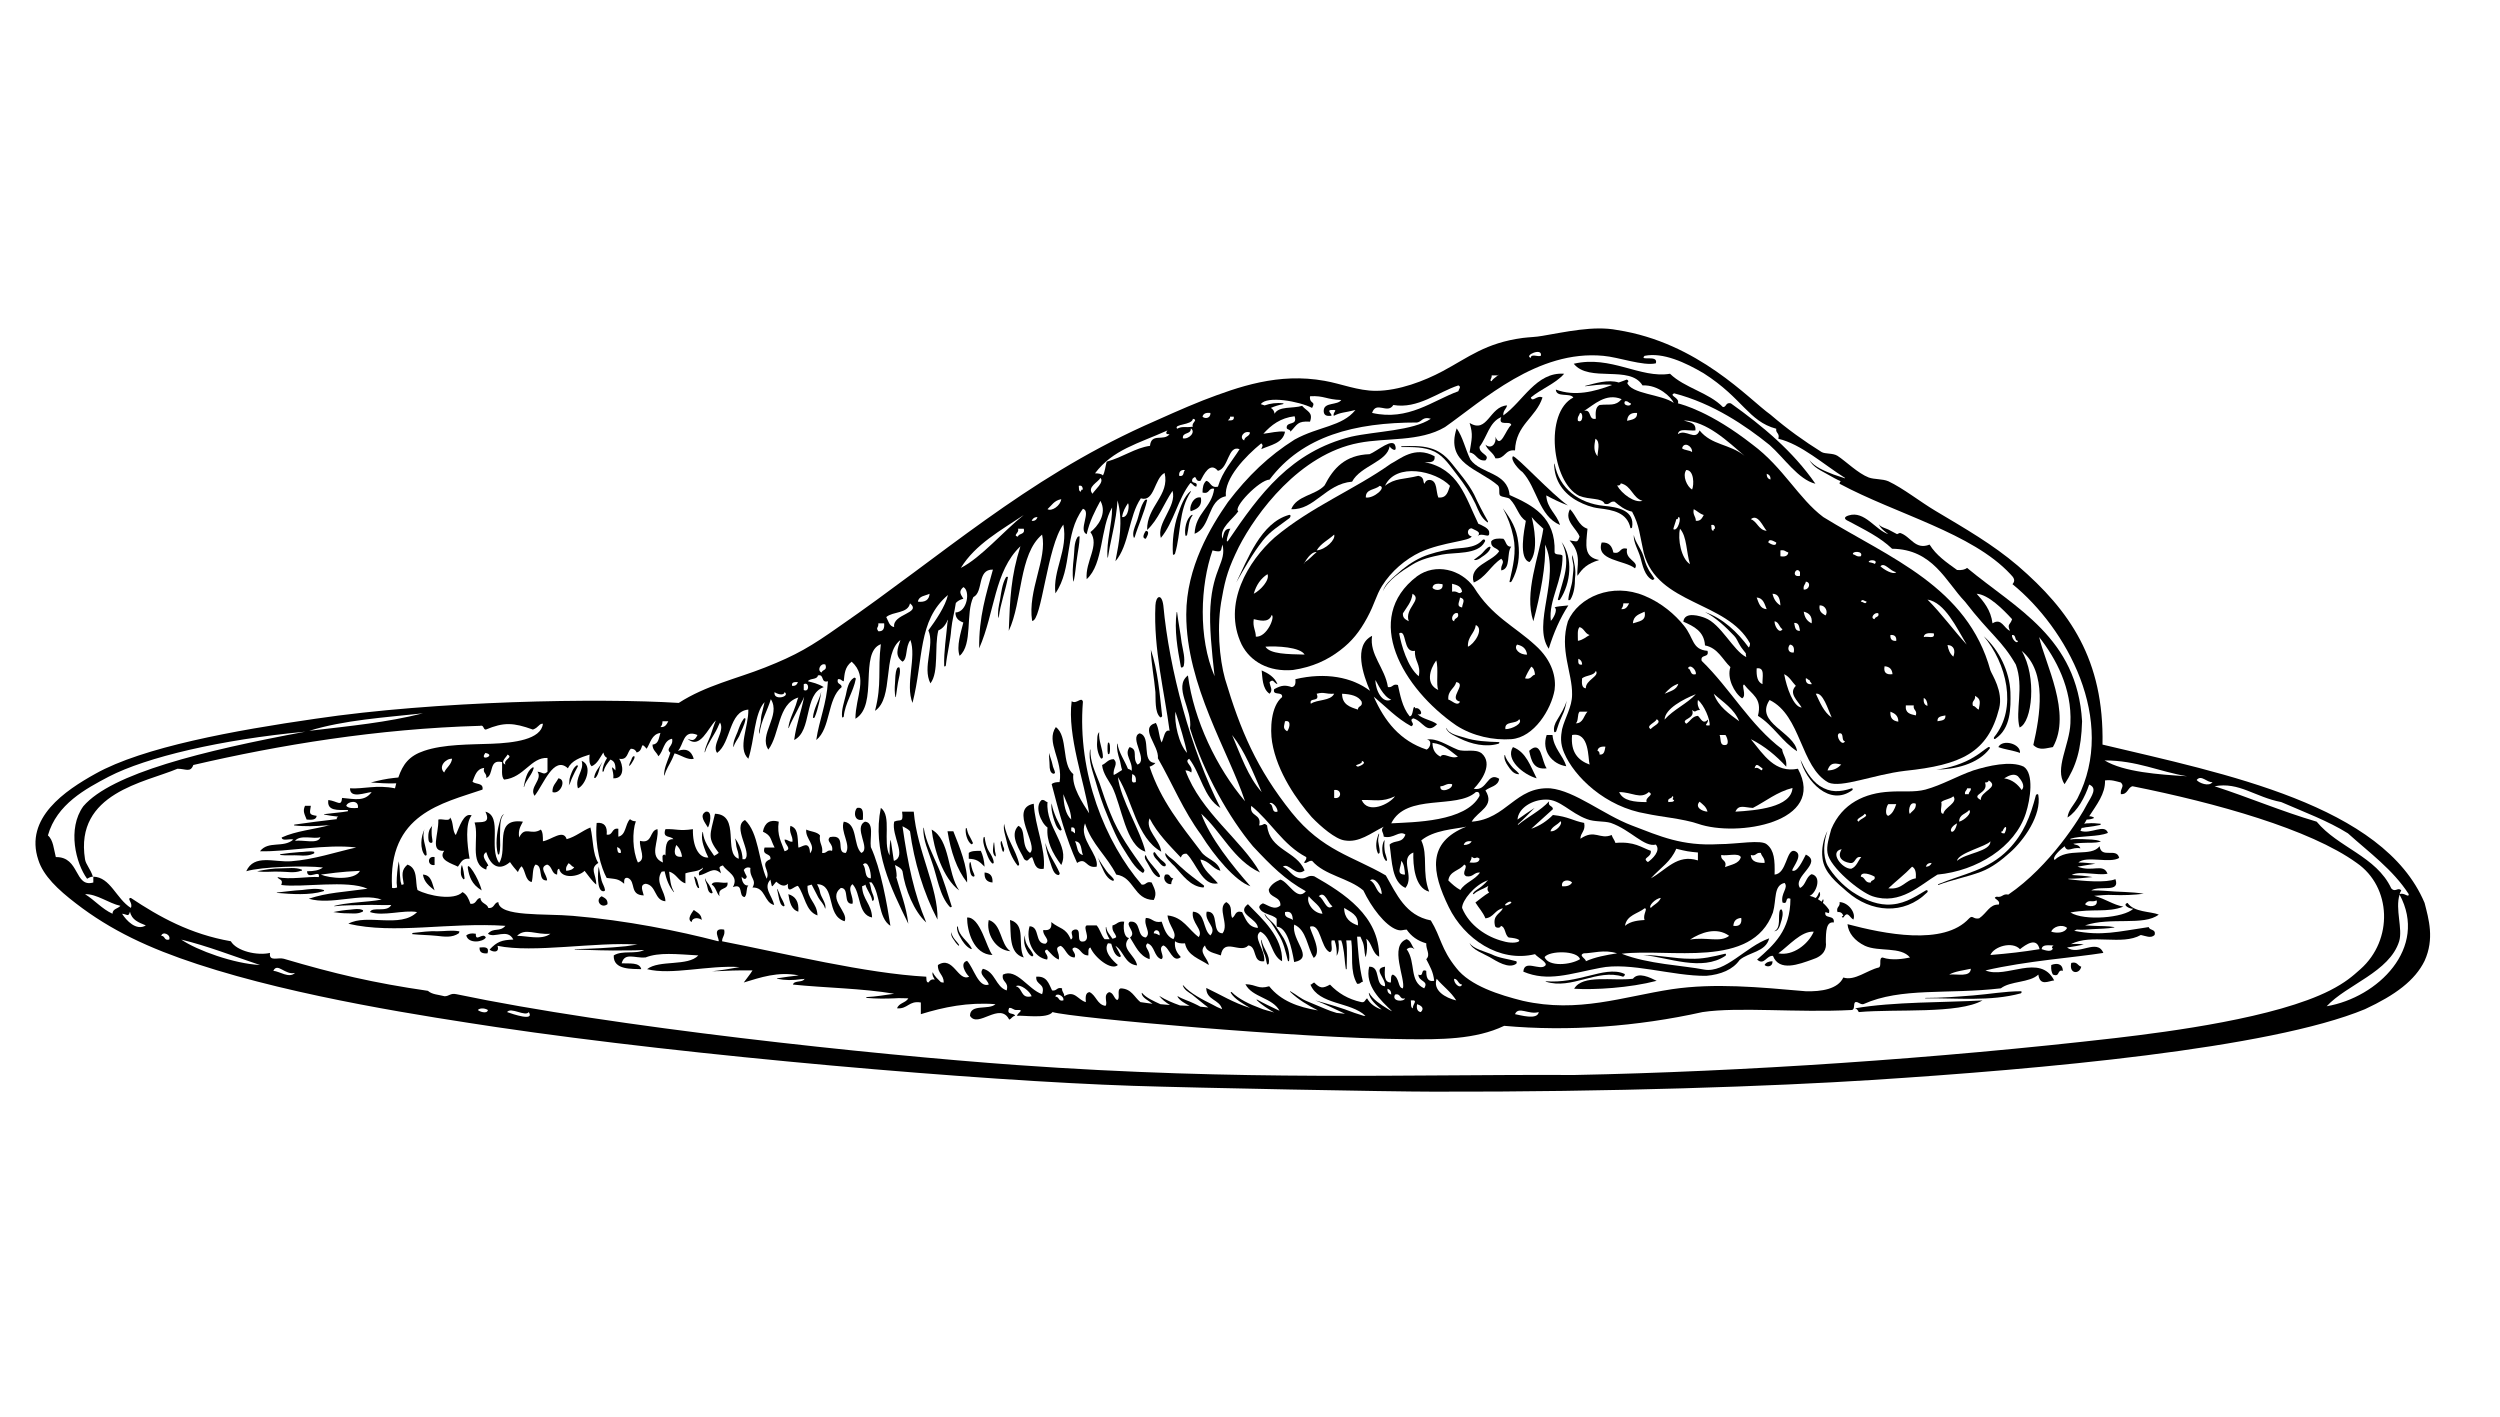 <?xml version="1.0" encoding="utf-8"?>
<!-- Generator: Adobe Illustrator 27.9.4, SVG Export Plug-In . SVG Version: 9.03 Build 54784)  -->
<svg version="1.1" id="Layer_1" xmlns="http://www.w3.org/2000/svg" xmlns:xlink="http://www.w3.org/1999/xlink" x="0px" y="0px"
	 viewBox="0 0 600 340" style="enable-background:new 0 0 600 340;" xml:space="preserve">
<style type="text/css">
	.st0{fill-rule:evenodd;clip-rule:evenodd;}
</style>
<g>
	<path class="st0" d="M375.4,89.7c-2.1,2.4-5.5,3.6-8,5.7c0.4,1.3,1.5-0.7,2.8,0c-1.6,4.9-6.4,6.5-6.6,12.7
		c-2.5-0.3-2.3,2.1-4.7,1.9c-0.5-1.4-1.9-1.9-2.4-3.3c1.3,1.2,2.7-0.1,2.4-1.9c1.2,3.2,2.5-1.8,3.8-2.8c-0.2-1.2-3.3,0.5-2.4-1.9
		c-2.9,1.2-3.4,4.8-5.2,7.1c-0.2,1.8,2.7,1.9,1.4,3.3c-2.1,0.2-2.1-1.7-3.8-1.9c0.5-3.3,0.9-4.2,0-7.1c4.3,2.7,4.8-4,9-4.2
		c-0.2,0.9-1,1.2-0.9,2.4C365.5,96.4,368.7,89.2,375.4,89.7z"/>
	<path class="st0" d="M363.1,109.5c0.8-0.1,9.4,9.2,13.2,11.8c-1.9-0.7-3.5-1.5-5.2-2.4c0.2,3.2,2.5,4.4,3.3,7.1
		c-5.1-2.2-5.5-8.9-9-12.7C364.6,112.8,362.4,110.4,363.1,109.5z"/>
	<path class="st0" d="M288.2,119.4c0.5,2.6-1.8,3-2.4,3.3C285.3,122.1,286.2,119,288.2,119.4z"/>
	<path class="st0" d="M376.8,122.2c1.5,1.5,2,4,4.2,4.7c-0.4,4.1-0.9,6.8,2.8,7.5c-2.9,0.9-4,2-5.2,3.8c-0.3-2.2,1.2-5.1-1.9-8.5
		c1.8,0.2,1.8,0.7,2.4-0.9C378.4,126.8,375.3,125,376.8,122.2z"/>
	<path class="st0" d="M472.1,136.3c-0.5,0.4-1.3,0.6-2.4,0.5c-2.5-1.8-5-3.5-6.6-6.1c-3.5,1.4-4.5-2-7.1-2.8
		c-0.3,0.1-0.5,0.2-0.7,0.3c-0.6-0.3-1.1-0.6-1.7-0.9c-0.8-0.5-2.2-0.7-2.7-1.5c0,0,0,0,0,0c0.4,1,1.5,1.8,2.3,2.4
		c-3.1-1-5.7-5.7-9.5-4.5c-1,0.3-1.4,0.8,0,1.4c3.7,2,7.5,3.8,10.4,6.6c9.8,0.1,12.9,7.9,17.5,12.7c6.1,7.9,8.8,9.2,12.2,15.1
		c2,5.4-0.2,11.2,0.9,15.1c3-1.2,4.2-12.2,0.5-18.4c6.2,5.1,4.4,15.6,2.8,22.6c1.5,1.5,3.2,0.7,4.7,0.5c4.6-8.1-1.9-20.1-3.3-26.4
		c4,5.1,7.9,12.3,7.5,20.7c-0.2,5.2-3.9,11-1.4,14.6c2.8-4.3,4-8.3,4.2-15.1C498.5,153,483.9,146.1,472.1,136.3z M478.2,149.6
		c-0.4-3.2-2.1-5.2-3.8-7.1c2.8,0.2,6.3,3.7,8.5,6.1c-0.4,1.4-1.3,1.1-0.5,2.8C480.9,150.8,480.4,148.2,478.2,149.6z M482.9,152.4
		c1.1-0.1,0.5,1.4,1.4,1.4C484.2,154.8,482.7,153.3,482.9,152.4z"/>
	<path class="st0" d="M275,127.4c1.2,0.1,0.1,1.6,0,1.9C273.8,129.2,274.8,127.7,275,127.4z"/>
	<path class="st0" d="M360.8,129.3c0.7,0.6,0.6,2,1.9,1.9c-1.2,1.5,0,5.3-2.4,5.7c-0.2-1.5,1-1.8,0-2.8c-2.5,1.6-3.7,4.5-6.6,5.7
		c-1.3-4.1,4.4-4.9,6.1-7.5c-0.5-0.9-2.1-0.7-1.9-2.4C358.5,129.2,359.6,129.2,360.8,129.3z"/>
	<path class="st0" d="M384.4,130.2c1.8-0.1,2.5,0.9,2.8,2.4c1.9,0.5,1.4-1.4,3.3-0.9c-0.6,2.7,3,3,1.9,4.7
		C389.9,134.4,382.9,134.6,384.4,130.2z"/>
	<path class="st0" d="M277.3,145.3c0.1-2.3,1.5-3,1.9,0c1.4,15.3,6.6,34.7,13.7,48.6c-4-2.4-4.7-8.2-7.5-11.8
		c-1.4,0.8,1.1,1.7,0.5,3.3c-0.4-0.3-0.8-0.5-1.4-0.5c3.7,10.1,13.5,16.7,17.9,24.5c-6.4-3-9.2-9.7-14.1-14.1
		c2.1,5.8,7.4,12.4,11.8,17.4c-3.6-1.2-8.7-7.3-11.8-12.3c-4.3-5.8-6.9-12.3-10.4-18.4c0.3-3.1-4.6-7.3-0.5-8.5
		c0.8,1.3,0.7,3.4,1.4,4.7c0.6-1.3,0.7-3.2,1.9-2.8C279.5,166.2,276.8,155.7,277.3,145.3z M284.9,180.7c-0.4-2.1-1.8-6.9-2.8-9.9
		C281.8,173.4,282.9,178.6,284.9,180.7z"/>
	<path class="st0" d="M302.8,160.9c1.6,0.7,3.1,1.6,3.8,3.3c-1-0.3-0.9-1.4-1.9-0.5c0.1,1.1,0.9,1.9,0,2.8
		C302.9,165.3,303,162.5,302.8,160.9z"/>
	<path class="st0" d="M259.9,168.4c-1.4,17.2,5.4,33.8,14.1,43.9c1.1,0.2,1-0.9,2.4-0.5c0.6,1.4,1.4,2.5,0.5,4.2
		c-4.9-0.1-4.6-5.5-9-6.1c-2.2-4.4-5.9-7.3-7.5-12.3c-1.5,3.8,3.4,7.5,2.8,10.4c-2.7,0.5-2.4-2.4-4.7-0.9
		c-2.6-5.7-4.4-12.3-6.1-18.9c0.4-0.4,1.1-0.5,1.9-0.5c0.9-5.2-3.4-9.6-0.9-13.2c3,2.2,1.3,9,4.2,11.3c-0.4,3,2.2,6.9,3.8,9.4
		c-1.1-7.4-5.3-18.7-4.2-26.9C258.4,169.1,259.5,167.1,259.9,168.4z M257.1,196.7c-0.1-2.5-1.2-4.1-1.9-6.1
		C255.3,193.1,255.7,195.4,257.1,196.7z M257.1,199.5c0.5,0,0.6,0.4,0.9,0.5c0-0.7,0.1-1.6-0.9-1.4
		C257.1,198.9,257.1,199.2,257.1,199.5z M259.9,205.2c-0.5-1.2-0.2-3.2-1.9-3.3C258.6,203,258.4,204.9,259.9,205.2z"/>
	<path class="st0" d="M292.9,209c-0.6-2.5-3.5-2.8-4.7-4.7c-4.7-6.2-9.6-12.1-12.3-20.3c0.6-0.2,1.1-0.5,1.4-0.9
		c-3.6,0-0.8-6.4-3.8-7.1c-2.6,1,2.2,6.5-0.5,7.5c-1.4-1.7,0.3-3.6-1.9-4.2c-1.4,1.9,0.8,3.3,0.5,5.7c-0.3-0.3-0.6-0.4-0.9-0.5
		c-0.8-2-2.2-3.9-2.5-6c0,0,0,0-0.1,0c-0.1,1.4,0.2,2.5,0.6,3.8c0.2,0.5,0.3,1.6,0.6,2.5c-0.7,0.4-1.3,0.9-2,1.2
		c-0.3-1.7,1.2-2.6,0-3.8c-1.4,0-1.8,1-2.8,1.4c0.2,2.1,1.7,3.9,2.4,5.2c2.3,4.6,3.3,14.2,8,15.6c-1.1-4.9-6-12.6-6.6-17.9
		c3.6,5.8,4.4,14.5,10.4,17.9c-0.4-3-3.9-5.2-2.8-8c1.9,3.7,4.8,6.5,7.5,9.4c0.2-0.6,0.6-1,1.4-0.9c2.3,2.2,3.8,7.9,7.5,7.1
		c-1.5-1.8-3.5-3.1-4.2-5.7C290.2,206.6,290.9,208.4,292.9,209z M272.6,187.7c-1.4,0.5-0.8-1-0.9-1.9
		C272.5,186,272.7,186.7,272.6,187.7z"/>
	<path class="st0" d="M371.2,176.4c0.5,0,0.9,0,1.4,0c0.3,3.3,2.5,4.8,3.3,7.5C372.5,183.4,369.9,180.2,371.2,176.4z"/>
	<path class="st0" d="M484.8,180.7c-1.6-0.6-3.6-0.8-5.2-1.4C480.6,177.3,485,178.5,484.8,180.7z"/>
	<path class="st0" d="M368.8,186.8c-3.2-0.9-7.6-4.5-5.7-7.5C366.3,180.5,367.3,183.9,368.8,186.8z"/>
	<path class="st0" d="M371.2,184.4c-3.2,0.4-3.7-1.9-4.2-4.2C370,177.4,369.9,182.6,371.2,184.4z"/>
	<path class="st0" d="M139.6,182.6c2.8,1.1,0.9,5.9-0.9,6.6C137.9,186.5,140.3,184.9,139.6,182.6z"/>
	<path class="st0" d="M134,186.8c2.1,0.2,0.5,4-1.4,3.3C132.5,188.5,133.5,187.9,134,186.8z"/>
	<path class="st0" d="M250,192c0.8-0.1,0.8,0.4,1.4,0.5c-0.5,6.1,5.5,10.5,3.3,15.1c-2.1-2.8-3.6-5.7-3.3-9
		C249.8,197.5,248.2,193.5,250,192z"/>
	<path class="st0" d="M247.2,204.7c2.2-1.7-5.2-10.7,0.9-11.8c0.3,5.5,2.9,10.8,2.4,15.6c-2.2,0.4-2.2-1.6-2.8-2.8
		c-1,0.3-0.9,1.4-1.9,0.5c-0.9-2-3.7-5.7-1.4-8C246.4,199,244.9,203.1,247.2,204.7z"/>
	<path class="st0" d="M73.2,193.4c0.5,0,0.9,0,1.4,0c-0.3,1.9-0.5,2.1,1.4,2.4c-0.1,1-1.2,1-2.4,0.9
		C73.1,195.4,72.6,194.7,73.2,193.4z"/>
	<path class="st0" d="M205.7,193.9c1.7-0.3,1.4,1.4,1.4,2.8C205,197.3,204.8,194.8,205.7,193.9z"/>
	<path class="st0" d="M116.5,194.8c4.2,1.1,0.7,8.8,3.3,12.3c2.2-3.3-1.5-10.9,5.7-9.9c-0.5,1-1.2,1.9-0.9,3.8
		c1.4-2.9,2.8-0.4,5.2-1.9c0.5,0.6,0.5,1.7,0.5,2.8c2-0.3,4.9-3,5.7-0.5c2.2-0.6,3.7-2,5.7-2.8c0.7,2.8,0.5,6.4,1.9,8.5
		c-2.2,1.4-0.5,2.6-0.5,5.2c-1.1-0.9-1.9-2.2-2.8-3.3c-1.5,1.5-5.6,2-6.1-0.5c-0.6,0.1-0.4,0.9-0.5,1.4c-1.4-0.2-1.1-2-2.4-2.4
		c-2.1,0.7,0,2.4,0,3.8c-2.4,0.2-0.8-3.6-2.8-3.8c-0.8,0.9-0.5,2.9-0.9,4.2c-1.6-0.4-1.4-2.6-2.4-3.8c-0.4,0.3-0.7,0.9-0.9,1.4
		c-0.7-0.8-1.3-1.5-1.9-2.4c-2.8,2.4-4.8,0.6-5.7-2.4c-1.5,1,0.3,2.4,0.5,3.3c-0.5,0-0.4,0.6-0.5,0.9c-4.2-1.4-1.6-7.7-2.8-11.3
		C115.5,197.2,117.9,197.8,116.5,194.8z M135.9,209c0.9-0.1,1.6-0.3,1.9-0.9c-0.7-0.1-0.8-0.8-1.4-0.9
		C136.2,207.7,135.7,208,135.9,209z"/>
	<path class="st0" d="M169.4,194.8c1.8-0.3,0.9,3.3,0.5,3.8C169.2,197.4,167.7,195.7,169.4,194.8z"/>
	<path class="st0" d="M227.4,199.5c0.5,0,0.9,0,1.4,0c1.4,3.5,3.5,8.7,3.3,12.3C229.6,208.6,228.2,204.4,227.4,199.5z"/>
	<path class="st0" d="M235.4,204.2c0.5,1.1,0.8,2.3,0.9,3.8c-1.4-1.4-1.9-1.8-3.8-1.9c0-0.5,0-0.9,0-1.4
		C233.1,204.2,234.2,204.2,235.4,204.2z"/>
	<path class="st0" d="M104.3,205.7c0,0.6,0,1.3,0,1.9C102.5,207.9,102.5,205.3,104.3,205.7z"/>
	<path class="st0" d="M236.3,209.4c1.3,0.1,2,0.8,1.9,2.4C236.9,211.7,236.2,211,236.3,209.4z"/>
	<path class="st0" d="M101.5,209.9c2.1,0.1,2.2,2.2,2.8,3.8C103.1,212.7,101.8,211.8,101.5,209.9z"/>
	<path class="st0" d="M279.7,209.9c1.3-0.3,0.9,0.9,1.9,0.9c-0.3,0.4-0.5,0.8-0.5,1.4C279.6,212.3,279,210.6,279.7,209.9z"/>
	<path class="st0" d="M170.8,212.3c0.4-1.1,2.6-0.2,3.8-0.5c0.3,2-2.5,0.9-1.9,3.3C171.9,214.3,171.8,212.8,170.8,212.3z"/>
	<path class="st0" d="M189.2,214.6c1.7,0.5,2.6,1.8,2.4,4.2C189.9,218.3,189.5,216.5,189.2,214.6z"/>
	<path class="st0" d="M144.4,215.1c0.7,0.4,1.5,0.7,1.4,1.9C144.3,218.2,142.7,216,144.4,215.1z"/>
	<path class="st0" d="M166.5,218.4c0.8,0.6,1.9,1,1.9,2.4c-0.6-0.6-2.3-0.7-2.4,0.5C164.7,220.6,166.2,218.9,166.5,218.4z"/>
	<path class="st0" d="M238.2,229.2c-4.6-0.1-6.1-5.8-6.1-9C235.3,220,236.8,227.7,238.2,229.2z"/>
	<path class="st0" d="M237.3,220.8c3.2,1,2.7,5.8,5.2,7.5C238.8,228,236.6,223.9,237.3,220.8z"/>
	<path class="st0" d="M242.4,220.8c4,1.1,1.7,5.8,3.3,9C242,228.8,242.7,224,242.4,220.8z"/>
	<path class="st0" d="M114.2,224.1c-0.1,2.2,1.7-0.5,2.4,0.9c-0.6,1.1-4.2,1.6-4.7-0.5C112.4,224.1,113.1,223.9,114.2,224.1z"/>
	<path class="st0" d="M115.1,227.4c1.2-0.1,2.4-0.2,1.9,1.4C115.8,228.9,115,228.6,115.1,227.4z"/>
	<path class="st0" d="M425.4,230.7c0.1,1.3-1.3,1.5-1.9,0.9C423.8,231,424.5,230.7,425.4,230.7z"/>
	<path class="st0" d="M492.3,231.6c1.3-0.5,2.7-0.4,2.8,1.4c-1.5-0.4-0.6,1.6-2.4,0.9C492.4,233.4,492.2,232.7,492.3,231.6z"/>
	<path class="st0" d="M497.1,231.1c1.5-0.4,1.5,0.7,2.4,0.9C499.1,233.9,496.5,233.8,497.1,231.1z"/>
	<path class="st0" d="M475.8,240.1c-5.8,3.3-20.7,2-29.7,2.8c-0.2-0.4-0.4-0.8-0.9-0.9C454.2,240.4,467.2,240.6,475.8,240.1z"/>
	<path class="st0" d="M581.9,216.7c-9.9-23.5-47.9-31-77.3-38c0.4-20.4-7.9-32.2-20.3-42.9c-6.1-5.2-12.6-8.9-19.8-13.2
		c-3.7-2.2-7.7-5.4-11.3-7.1c-1.4-0.6-3.3-0.4-4.7-0.9c-2.6-1-5.5-3.9-7.5-5.2c-1.1-0.7-2.9-0.4-3.8-0.9c-4.3-2.7-8.1-5.4-12.3-9
		c-5.1-3.6-17.3-17.3-36.8-20.3c-5.6-1.1-12.5,0.5-17.9,1.4c-1.6,0.3-3.1,0.3-4.7,0.5c-9,1.2-13.1,4.7-19.3,8
		c-4.3,2.3-10.5,4.7-16,4.7c-4.3,0-8.3-1.7-12.3-2.4c-11.1-2-20.6,1.4-29.2,4.7c-4.8,1.9-9.6,4.1-14.1,6.1
		c-28.6,13-48.5,31.1-73.1,48.1c-6.8,4.8-10.3,6.9-17.9,9.9c-6.8,2.7-14.2,4.3-20.7,8.5c-19.2-1.2-58.3-0.5-87.2,3.8
		c-19.4,2.8-41.4,6.8-52.8,13.2c-7.2,4-17.1,10.6-13.7,20.7c1.2,3.8,4.7,7.1,9,10.4c8.4,6.5,17.6,10.8,29.2,14.6
		c24.3,8,55.9,12.7,71.7,15.1c47.1,7,116.4,12.9,152.8,14.1c15.2,0.5,61.8,1.4,72.1,1.4c42.8,0.1,81.8-1.3,105.2-2.8
		c40.6-2.6,95.5-7.5,118.4-17c7.3-3.4,12-6.9,14.3-11.6C584.3,225.3,582.9,220.6,581.9,216.7z M531,187.7c-0.8,1.2-3.3,0.2-3.8-0.5
		C528.3,185.8,529.7,187.9,531,187.7z M524.9,186.3c-6.7-0.4-15.2-1-19.8-3.8C512.9,182.5,518.2,185.2,524.9,186.3z M369.8,85.4
		c-0.7,0.3-2.4-0.6-2.4,0.5C365.6,85.3,370.3,83.3,369.8,85.4z M384.8,85.4c3.6,0.3,9.6,2.5,12.6,1.8c0.7-2.2-4.1-0.4-2.7-1.8
		c4.4-0.9,9.8,1.6,14.2,4.2c9.4,6,10.7,11.5,17.4,13.3c-0.2,1.1,0.9,1,0.5,2.4c5.5,1.3,10.9,6.2,16,9.4c0,0,0,0,0,0.1
		c-0.9-0.3-1.8-0.6-2.7-0.9c-2-0.8-4.7-1.8-5.9-3.6c0,0,0,0,0,0c0.9,1.9,3,2.7,4.7,3.7c0.9,0.5,1.9,1.1,2.9,1.5
		c-0.2,0.1-0.3,0.3-0.3,0.6c13.6,7.3,31.8,11.8,41,21.7c0.8,0.8,1.3,1.5,0.5,2.4c12.9,10.5,25.2,32.6,15.6,51.4
		c-1,1.8-2.2,2.8-2.4,4.6c2.4-1.5,4.2-4.9,5.2-7.9c2,0.8,0.7,2.6-0.5,4.7c-1.6,3.2-8.9,14.9-18.9,21.7c-1.4-0.3-1.4,0.8-2.8,0.5
		c-1.4,0.4,1.1,0.7,0.5,1.9c-2.2-0.1-2.8,2-4.7,3.3c-1.5,0.3-1.5-0.9-2.4,0c-6.1,6.7-20.5,3.7-29.2,1.4c0.2,2.1,1.7,4,4.2,5.2
		c3.3,1.5,8.6,0.1,10.8,2.8c-1.5,0.3-4.3,0.8-6.6,0c-1,0.1-0.1,2.1-0.9,2.4c-2.7,0.6-5.8,3.3-8.5,2.4c-1.3,2.8-5.3,3.4-9,3.3
		c-11.4-1-21.9-2-32.1-0.5c-11.8,1.8-22.5,5.8-35.8,2.8c-5.6-1.4-12.7-3.6-16-7.9c-3.7-4.6-3.6-7.3-6.1-11.4
		c-6.1-1.2-8.2-6.3-10.8-10.8c-7.9-4.6-15.2-5.9-22.6-15.1c-8.4-10.5-12.3-19.7-16-32.1c-1.3-4.7-2.1-12.6-0.7-19.6
		c0.8-4.6,1.6-7.1,4-12c4.2-8.2,14.6-22.3,28.8-25c6.6-1.3,14.6-0.2,20.7-3.8C355.9,96.1,369,83.9,384.8,85.4z M492.6,227.6
		c0,0,0.1,0,0.1,0c-0.3,1-1.8,0.5-2.7,0.2c0.1-1.2,1.6-0.9,2.8-0.9c0,0.1,0,0.1,0,0.1c0,0,0,0-0.1,0
		C492.6,227.1,492.3,227.5,492.6,227.6z M492.3,223.6c0.4-1.2,2.6-1.9,3.8-0.9C495.5,224,493.5,224,492.3,223.6z M489.5,227.8
		c-4.4,0.7-7.1,1-11.8,1.4c0.8-2,5.2-3.4,7.1-1.4C486.2,226.7,488.8,224.8,489.5,227.8z M473,232.5c-0.1,2.1-3.2,1.2-5.2,1.4
		C469.2,233.1,471.2,232.9,473,232.5z M369.3,242.9c-0.3,2-4.5,0.7-5.7,0.5C364.4,241.4,366.9,243.6,369.3,242.9z M349,234.9
		c1,0.1,0.9,1.3,1.9,1.4C350.4,237.5,348.8,235.9,349,234.9z M349.5,240.1c-2.6-0.6-5.7-2.4-4.7-5.2
		C346.3,236.7,348.2,238,349.5,240.1z M331.6,214.6c-1.4-0.6-1.4-2.7-2.8-3.3C329.9,210.3,331.7,212.8,331.6,214.6z M306.6,194.8
		c-1.6,0.4-0.8-1.7-1.9-1.9C305,192.1,306.7,193.7,306.6,194.8z M302.8,190.1c-3.3-3.7-5-8.8-7.1-13.7
		C298.8,180.3,300.7,185.3,302.8,190.1z M291.5,162.3c-4-9.3-3.4-21.9-0.5-30.2c2.5,0.6,1.9,0,2.4-1.4c1,4.2-2.3,5.6-2.9,14.9
		C290.2,150.2,290.8,156.1,291.5,162.3z M304.7,115.1c7.9-10.5,20.5-13.7,35.4-13.7c1.2-0.2,1.3-1.5,3.3-0.9
		c-4.3,2.9-13.3,3-19.1,4.3c-14.5,3.6-22,13.8-29.5,24.9c-0.9,1.2,0.1-2.3,0.5-2.8c-1.5-0.1-1.6,1.2-1.9,2.4
		c-0.9-2.5,2.5-4.7,3.8-6.6C295.8,121.9,302.2,115.2,304.7,115.1z M358,90.1h1.4c1.4-0.8-1.3,0.8-1.4,1.4
		C357.3,91.3,358.1,90.9,358,90.1z M334.4,97.2c5.9,1,10.7-3.1,15.6-4.7c0.8,0.3,0.1,0.9,0,1.4c-6.1,2.2-12,7.2-20.7,5.2
		C330.3,96.1,333,99.5,334.4,97.2z M300,103.8c-0.1,1-1.3,0.9-1.4,1.9C297.3,105.1,298.5,103.2,300,103.8z M295.2,100h0.9
		c0.2,1-0.7,0.9-1.4,0.9C294.9,100.6,295.3,100.5,295.2,100z M290.5,99.1c0.1,1.3-1.3,1.5-1.9,0.9C288.8,99.2,289.5,99,290.5,99.1z
		 M286.3,100.5c1.4,0.3-0.5,1,0,1.9c-2.1,0.3-2.4-0.2-3.8,0.5C281.6,101.7,286.1,102.1,286.3,100.5z M283.9,105.2
		c-0.2-1.6,2-0.8,1.9-2.4C287.1,103.7,285.3,105.5,283.9,105.2z M284.4,112.8c-0.5,0.4-0.1,1.7-1.4,1.4
		C282.9,113.2,283.4,112.7,284.4,112.8z M280.2,103.3c-0.5,0.6-0.4,1,0.5,0.9c-1.4,1.8-4.4-0.4-4.7,2.8c-3.6,0.5-6.4,2.7-10.4,3.8
		c-0.3,1.1-0.4,2.4-0.9,3.3c-0.4-0.4-1.1-0.5-1.9-0.5C267.1,107.9,273.1,106.5,280.2,103.3z M269.3,124.1c0.2-1.4,0.8-2.4,1.4-3.3
		C271.1,120.9,270.9,124.3,269.3,124.1z M264.1,114.7c1,1-1.3,2.8-1.9,3.8C260.8,116.9,263.6,115.7,264.1,114.7z M259.9,117.5
		c-0.4-0.1-0.4,0.2-0.5,0.5c-0.6-0.1-0.4-0.9-0.5-1.4C259.7,116.4,259.8,116.9,259.9,117.5z M254.7,119.8c-0.2,1.6-2.3,3-3.3,2.4
		C252.4,121.3,253,120.1,254.7,119.8z M249,124.1c-0.2,0.6-0.6,1-1.4,0.9C247.8,124.5,248.2,124.1,249,124.1z M244.3,126.9h1.4
		c0.4,1.5-1.2,1-1.4,1.9C242.9,128.5,244.8,127.8,244.3,126.9z M245.7,123.6c-5,4-10.2,10.2-15.1,12.7
		C234.1,130.6,240.2,127.3,245.7,123.6z M223.1,142.5c-0.1,1.5-1.1,2.1-2.8,1.9C220.5,143,222.1,143,223.1,142.5z M218.4,144.8
		c2.9,2.4-4.3,2.5-3.8,5.7c-1.2-0.2-1.4-1.5-1.9-2.4C214.3,146.7,217.9,147.3,218.4,144.8z M210.8,149.6h1.4c0.1,1.2-0.2,2-1.4,1.9
		C210.1,150.5,210.9,150.8,210.8,149.6z M198.1,159.5c0.5,1.5-0.7,1.1-0.9,1.9C196,161,196.9,159,198.1,159.5z M192.9,164.2
		c1.4-0.7,1.4,2.1,0,1.4V164.2z M191.5,163.7c-0.2,0.6-0.6,1-1.4,0.9C189.9,163.6,190.8,163.7,191.5,163.7z M185.9,166.1
		c0.3,0.3,2.2,1.1,2.4,0C189.8,167.2,185.5,168.3,185.9,166.1z M159,173.1h1.4c-0.4,0.7-0.7,1.5-1.9,1.4
		C158.8,174.2,159,173.8,159,173.1z M128.3,191c2.1-2.6,4.6-9.8,8-6.6c0.9-1.9,3-2.6,5.2-3.3c-0.1,1.2-0.1,2.3,0.5,2.8
		c1.4-0.6,2-2.1,2.8-3.3c0.2,0.8,0.5,1.1,0.9,1.3c-0.6,1-1.1,2.1-1.1,3.2c0,0.2,0.2,0.1,0.3,0c0.2-1.1,0.9-1.9,1.6-2.8
		c0.7,0.3,1.3,0.7,1.2,2.6c-1.6-1.8-0.3,0.1-0.5,1.9c2.9,0.1,2.3-3.4,1.4-4.7c2.1,0.4,1.9-1.6,2.8-2.4c0.8,0,1.2,0.4,1.4,0.9
		c1.9-0.5,0.6-3,2.4-0.9c0.9-1.4,1.2-3.5,3.3-3.8c-0.4,1.2-0.4,2.7-1.9,2.8c0,1.4,1,1.8,1.4,2.8c1.3-1.2,1.2-3.8,3.3-4.2
		c0.4,1.8-1.6,2.2-0.5,3.3c0,0,0,0,0.1,0c-0.1,0.3-0.2,0.6-0.3,0.9c-0.5,1.4-1.3,3.1-1.2,4.6c0,0,0.1,0,0.1,0
		c0.3-1.4,1.2-2.6,1.8-3.9c0.2-0.5,0.4-0.9,0.6-1.4c1.5,0.4,3.2,1.7,4.6,1.3c-0.6-1.9-1.7-2.6-3.8-1.9c1.4-1.4,1.2-5.3,4.7-3.8
		c-0.6,1.2-1,1.5-2.4,0.9c3,2.7,4.9-2.6,6.8-4.4c-0.5,1.2-0.9,2.5-1.3,3.7c-0.5,1.3-1.2,2.5-1.4,3.9c0,0.1,0.1,0,0.1,0
		c0.6-2,2.1-3.9,3-5.8c0.2-0.5,0.4-0.9,0.6-1.3c1.3,2.1-2.1,5.4-0.7,7.3c3.4-2.5,2.8-10,7.5-10.4c0.1,4.1-2.7,9.3,0,11.8
		c1.5-4.5,1.4-10.9,3.9-13.6c-0.2,0.9-0.4,1.7-0.6,2.5c-0.2,0.7-0.3,1.4-0.3,2.2c-0.1,1-0.5,1.8-0.4,2.8c0,0.1,0.1,0,0.1,0
		c0.3-2.9,1.9-5.5,2.7-8.2c2.5,3.9-3,8.5-0.6,12.1c2.8-3.7,2.2-11,7.2-12.5c-0.3,0.6-0.4,1.3-0.6,1.8c-0.6,1.8-1.6,3.6-1.8,5.5
		c0,0.1,0.1,0,0.1,0c0.6-1.5,1.4-2.9,2.1-4.3c0.5-1.1,1.2-2.1,1.6-3.2c0,0,0,0,0,0c-0.7,3.6-1.9,6.6-2.4,10.4
		c4.4-2.2,2.2-11,7.1-12.7c-1.5-0.9-2.7-1.1-3.8-1.4c0.5-0.8,2.2-0.3,2.4-1.4c1.6-0.4,0.6,1.9,2.4,1.4c-0.3,5.4-2.1,9.3-2.8,14.1
		c3.5-2.8,2.6-9.9,6.1-12.7c0-0.9-1.3-0.6-0.9-1.9c0.8-0.1,0.8,0.4,1.4,0.5c0.2-1.7,0.2-3.4,1.9-4.7c4.1,3.7,0.9,8.4,0.9,13.7
		c5.6-3.3,0.8-15.9,6.1-17.9c-0.8,6.5,0.3,9.4-1.4,16c4.6-3.1,1.7-13.7,6.1-17c-0.7,2.1-1.4,3.8,0.5,5.2c1.3-0.7,0.6-3.5,1.9-5.2
		c1.5,4.2-1.3,10.6,0.5,15.1c2.7-10.6,1.2-19.7,8.5-25.9c-0.6,2.7-3,6.2-4.7,8.5c1.6,3.5-1.5,8.8,0.5,12.7c2.1-2.7,0.9-8.8,1.9-12.7
		c1.2-0.5,1.8-1.5,2.3-2.6c0,0.2,0,0.4-0.1,0.6c-0.3,3.4-0.9,7.1-0.8,10.5c0,0.3,0.4,0.1,0.4-0.1c0.3-2.9,1.1-5.8,1.3-8.7
		c0.2-2.1,0.8-4.2,1.1-6.3c0.5-0.5,1-0.8,1.8-1c-0.8-1.3-1.1-1.8,0-2.8c1.7,0.8,1,6-1.9,6.1c0,1.4,0.8,2,1.9,2.4
		c-0.6,2.4-1.7,5.7-0.9,8c3.2-2.7,1.4-10.2,3.3-14.1c2.5-1.2,0.8-6.7,4.7-6.6c-1.6,5.8-3.4,11.4-3.3,18.9c3.8-8.7,3.6-18.5,9.9-24.5
		c-2.3,7.2-2.5,12.6-2.8,20.3c3.3-7,2.4-18.4,8-23.1c1.3,5.8-3.5,13.3-2.4,20.7c2.3,0.3,3.6-18,7.5-23.1c1.2,6.1-2.6,11-1.9,16.5
		c4.2-6.1,2-14.1,6.6-20.3c2.1,0.6-1.2,5.2,0.9,6.1c0.7-3.1,2-5.6,3.3-8c1.7,3.1-0.7,6.2-2.4,7.5c2.3,3.2-1.3,7-0.9,11.3
		c4.1-3.7,3.2-12.3,6.1-17.2c0,0.1,0,0.2,0,0.2c0,3.9-1.4,7.9-1.1,11.8c0,0,0.1,0,0.1,0c0.5-3.4,1.4-6.6,1.9-10
		c0.2-1.2,0.3-2.4,0.4-3.7c0,0,0,0,0,0c1.4,5,0.4,9.9-0.5,14.6c3.3-3.8,3.2-10.9,6.1-15.1c3.3,1,3.2-4.8,5.7-6.1
		c1.3,5.4-4.3,8-4.2,13.7c2.7-2.5,4-6.3,6.1-9.4c1.1,3.7-3.9,7.7-2.8,11.3c3.1-3.7,4.1-9.4,7.1-13.2c0.6,0.2,0.7,0.8,1.4,0.9
		c0.6-1.5-1.5-0.4-0.9-1.9c1.2-1.2,0.4,0.8,1.9,0.5c0.8-1.5,2.3-4.7,4.2-2.4c2.6-0.6,2.4-6.3,5.2-5.2c-1.8,2.9-4.1,5.3-5.2,9
		c-1.8,0.4-1.7-1.2-2.8-1.4c-0.7,0.6-0.9,1.6-0.9,2.8c1.8,0.5,1.3-1.2,2.8-0.9c-0.6,4.6-4.5,5.8-4.7,10.8c4-1.5,3-8.1,7.5-9
		c-0.4-4.3,4.7-9.6,8.5-12.7c0.6,0.6,0.2,0.7,0,1.4c2.2-1,5.2-1.4,5.7-4.2c-1.8-0.2-3.3,0.3-5.2,0.5c1.9-2.1,4.1-3.8,7.5-4.2
		c0.8,2.4-2,1.1-1.9,2.8c0.1,0.5,0.9,0.3,0.9,0.9c1.7-1.7,1.6-2.6,4.7-2.4c0.8-2.3-0.7-2.4-1.9-3.8c-2.2,0.7-5.6,0-6.6,1.9
		c-0.1-0.7-0.4-1.1-0.9-1.4c0.9-0.4,1.9-0.7,2.9-0.9c0.1,0,0.2-0.2,0.1-0.2c-1.6-0.2-3.1,0-4.5,0.5c-0.3-0.1-0.6-0.2-0.9-0.3
		c1.4-2.1,9.2-0.7,12.3,0.9c1-1.8-0.7-0.8-0.5-2.8c3.4-0.2,3.9,0.8,7.5,0.9c-0.9,1.3-4,0.5-4.2,2.4c-0.1,1,0.4,1.5,1.4,1.4
		c1.5,0.1-1.2-1.4,0.5-1.4c1.8-0.1,0.2,0.4,0.5,1.4c1.8-0.9,2.4-0.7,5.2-1.4c-3.2,4-8.8,3.9-14.6,7.1c-6.2,3.9-11.2,8.7-16,15
		c-4.1,5.9-10,15.6-10,27c0,17.1,10.2,32.9,14.1,44.8c-6.8-8-12.3-19.5-13.7-30.2c-3.6,2.8,1.2,8.2,0.5,12.7
		c3.4,11,9.5,21.6,15.1,28.3c4.4,4.7,7.7,8,12.7,10.8c-2.1,2.5-4.1-2.2-6.1-2.8c-1.2,0.5-2.3,1.2-2.8,2.4c0.1,2.1,2.9,1.5,2.8,3.8
		c-1.4,1.3-3-0.1-4.2-0.5c-0.4,0.2-0.8,0.4-0.9,0.9c0.5,1.8,3.1,1.6,4.2,2.8v1.9c2.5,0.1,3.6,5,4.2,8.5c5-1-0.7-5.1,0-9
		c3,1.3,3.1,5.4,4.7,8c2.2-1.5-1-6.6-0.9-7.5c2.6-0.9,2.5,5,4.7,6.1c1-0.1,0.2-2,0.5-2.8h0.7c0.4,1.1,0.6,2.6,0.5,3.7c0,0,0,0,0,0
		c0.6-1,0.6-2.3,0.4-3.7h0.7c0.2,0.5,0.3,1,0.4,1.5c0.4,1.8,0.4,3.6,0.7,5.4c0,0.1,0.2,0,0.2-0.1c0-2,0.2-4.5-0.1-6.8h1.2
		c0.5,3.7-0.4,7.3,1.4,10.4c0.8,0.1,0.8-0.4,1.4-0.5c-1-3.9-1.2-8.1-1.4-10.8c0.3,0,0.5,0,0.8,0c0.2,0.5,0.4,0.9,0.6,1.4
		c0.4,1.1,0.3,2.3,0.6,3.4c0,0,0,0,0.1,0c0.3-1.2,0.4-2.6,0.2-3.8c0-0.1-0.1-0.3-0.1-0.5c1.4,1,1.4,3.5,3.1,4.3
		c0-9.8-8.4-15.2-15.6-19.3c-1.6-0.4-1.8,0.7-3.3,0.5c-2-0.3-2.6-2.1-4.2-2.8c1.4-1.1,3.1,2.6,5.2,0.9c-1.9-4.7-8.4-4.8-9-10.8
		c-0.9-0.8-0.6,0-1.9,0c0.7-2.9-2.4-2-1.9-4.7c4.7,3.8,7.6,9.4,13.2,12.3c0.1,0.8-0.4,0.8-0.5,1.4c0.8,0.1,1-0.6,1.9-0.5
		c3,3.5,8.8,4.1,12.3,7.1c1.9,4,5.2,8.4,8,9.4c1.1,0.4,1.6,0,2.4,0c1.1,1.6,2.6,2.7,4.7,3.3c-0.1,1.5,1.1,2.7,0,3.8
		c0.8,1.6,1.7,3,1.9,5.2c-1.7,0.3-1.9-1-1.9-2.4c-1.5-0.6-0.4,1.5-1.9,0.9c0.1,1.8,2.6,1.4,1.4,3.3c-3.7-1.7-1.9-6.2-4.2-9.4
		c0.7-0.5,1.2-0.5,1.9,0c-0.7-0.7-0.8-2-1.9-2.4c-4.3,1.5-0.2,9.6-0.9,11.8c-1.3-0.1-0.7-2.5-2.4-3.3c-0.6,0.1-0.4,1.2-0.5,1.9
		c-1.7,0-1.5-2-1.4-3.8c-3.1,0.5,0.3,2.8,0,4.7c-2.6-0.2-0.9-4.8-3.8-4.7c-1.1,4.6,2.8,8.1,5.5,10.7c-0.4-0.2-0.7-0.3-1.1-0.6
		c-1.6-1-3.5-2.2-4.4-3.8c0,0-0.1,0-0.1,0c0.2,1.6,1.9,3,3.1,4c-1.5-0.5-2.8-1.4-3.5-2.7c-0.5,0.3-0.5,1.1-1.4,0.9
		c-3.2-0.7-5.6-2.2-7.5-4.2c-1.8,1-2.4,0.9-3.8-0.5c-0.4,0.1-0.5,0.5-0.9,0.5c2,4.9,9.7,4.1,13.2,7.5c-0.1,0-0.3,0-0.4,0
		c-0.7-0.2-1.5-0.5-2.2-0.7c-3-1.2-6.2-2.1-9.4-3c0,0,0,0,0,0c2.4,0.9,4.7,2.1,7.1,3.2c-0.7-0.1-1.3-0.1-2-0.2c-1-0.3-1.9-0.6-2.8-1
		c-1.4-0.6-2.9-1.2-4.3-1.8c-1.5-0.6-2.6-1.6-4-2.4c0,0-0.1,0-0.1,0.1c2.1,2,4.2,3.2,6.7,4.5c-4.8-0.8-8.9-2.3-11.7-5.8
		c-2.7,0.8-2.9-0.4-5.7-0.5c1.6,3.2,6.5,3.2,8.2,6.4c-0.1-0.1-0.3-0.1-0.4-0.2c-1.7-0.8-3.4-1.6-5-2.5c0,0-0.2,0-0.1,0.1
		c1.2,1.2,2.7,2.1,4.2,3c-1.2-0.4-2.4-0.6-3.5-1.1c-2.2-0.8-5-2.1-6.7-3.8c-0.1-0.1-0.3,0-0.2,0.2c1,1.6,3,2.6,4.6,3.6
		c-3.9-1.2-7.1-3.2-10.5-4.8c0,3,3.2,2.7,3.8,5.1c-0.8-0.3-1.6-0.7-2.3-1.1c-2.2-1.1-5.4-2.7-7-4.6c0-0.1-0.2,0-0.1,0.1
		c0.4,1,1.3,1.5,2.2,2.1c1.3,1,2.5,2.1,3.9,3.1c-0.6-0.1-1.3-0.1-1.9-0.2c-0.5-0.3-1-0.5-1.6-0.8c-1.2-0.6-2.7-1-3.8-1.7
		c0,0-0.1,0-0.1,0.1c0.6,1,1.8,1.6,2.9,2.2c-0.8,0-1.5-0.1-2.3-0.1c-1.7-0.6-3.4-1.3-5-2.3c0,0-0.1,0,0,0c0.6,0.8,1.6,1.6,2.6,2.2
		c-0.8-0.1-1.5-0.1-2.3-0.2c-1.5-0.7-3.4-1.5-4.4-2.7c0-0.1-0.1,0-0.1,0.1c0.1,1.1,1.8,1.8,2.6,2.5c-1-0.1-2-0.3-2.9-0.4
		c-1.5-1.2-2.1-3.2-4.7-3.3c-1.1,0.2,0,2.5-0.9,2.8c-0.8-0.4-0.8-1.7-1.9-1.9c-1.6,0.7-0.2,2.6-0.9,3.3c-2-0.3-2.2-2.5-3.8-3.3
		c-1,0.1-1,1.2-0.9,2.4c-1.9-0.5-2.7-3-5.2-1.4c0.1-0.8-0.6-1-0.5-1.9c-1.3-0.4-1.2,0.7-2.4,0.5c-0.8-1.6-1.2-3.5-3.8-3.3
		c-0.2,2.1,2.3,1.5,1.4,4.2c-3.4-1.2-6.1-6.3-9.4-4.7c-0.4,1.9,1.5,1.6,0.9,3.8c-2.7-0.9-2.7-4.5-5.7-5.2c-1.2,1.4,1.1,2.4,1.4,3.8
		c-2.5,0.8-3.6-4-5.2-5.7c-1.9,0.5-0.3,3.1,0.5,3.8c-2.7,1.3-3.8-5.2-7.5-2.8c-0.1,2,1.4,2.3,1.4,4.2c-0.3,0-0.5,0-0.7-0.1
		c-0.7-0.7-1.5-1.4-1.9-2.3c0,0-0.1,0-0.1,0c-0.1,0.6,0.2,1.1,0.5,1.6c0,0,0,0.1,0,0.1c-0.5-0.1-0.9-0.1-1.5,0.7
		c-0.6-0.1-0.4-0.9-0.5-1.4c-14.6-0.8-33.6-5.5-49-8.5c0-1.1,0.8-1.4,0.5-2.8c-3.3-0.6-0.8,2.7-1.4,2.8c-9.6-2.5-22-5-34.9-6.1
		c-6.7-0.6-17.7,0.3-17.9-3.3c-1.1,0.1-0.9,1.6-2.4,1.4c-0.3-1.1-1.8-1-1.9-2.4c-1.1,0.1-0.9,1.6-2.4,1.4c-0.4-1.2-0.9-2.3-1.9-2.8
		c-2,2.1-8.2,0.9-10.8-0.5c-0.6-1.9,0.2-5.2-2.4-6.1c-1.5,1.3-1.3,2.4-0.9,4.7c-0.2,0.1-0.4,0.1-0.5,0.2c-0.1-0.4-0.3-0.8-0.3-1.2
		c-0.2-1.5-0.1-3-0.4-4.5c0,0,0,0,0,0c-0.3,1.7-0.5,3.5-0.5,5.2c0,0.3,0.1,0.7,0.1,1.1c-0.3,0.1-0.7,0.2-1.2,0.1
		c-1.1-17.8,12.1-20.3,21.7-23.6c0.3-1.7-1.7-1.2-2.4-1.9c0.6-1.5,1-3.1,2.8-3.3c-0.4,1.3,0.7,1.2,0.5,2.4c1.9-0.6,0.5-4.6,3.8-3.8
		c0.1,1.5-0.3,3.5,0.5,4.2c4.8-0.5,6.4-5.4,10.4-5.2v3.3c-0.9,0.9-1.2,0.1-2.4,0C130.3,187.1,126.9,189,128.3,191z M310.3,220.8
		c-0.7-0.6-2.1-0.4-1.9-1.9C310,218.5,310.2,219.7,310.3,220.8z M317.4,219.3c-2.2-0.1-4-2.7-3.3-4.2
		C315.2,216.5,316.9,217.3,317.4,219.3z M316.5,215.1c1.5-1.5,2.2,1.8,3.3,2.4C318.3,218.8,317.7,215.5,316.5,215.1z M322.6,217.9
		c1.5,1,3.5,1.6,3.3,4.2C324.1,221.5,322.6,220.4,322.6,217.9z M341,242.9c-0.8-0.1-1.1-0.8-0.9-1.9C341,241.3,342,241.9,341,242.9z
		 M339.1,242c-0.6-0.1-0.4-1.2-0.5-1.9C340.6,239.9,338.9,241.1,339.1,242z M337.2,239.6c-0.2,0.9-3.3,0.8-2.4-0.9
		C336.3,238.3,335.8,240,337.2,239.6z M333.9,238.7c-0.6-0.2-1-0.6-0.9-1.4C333.6,237.5,333.9,237.9,333.9,238.7z M255.2,240.1
		c-1.3,0.3-0.9-0.9-1.9-0.9C253.4,238.1,255.5,239,255.2,240.1z M247.6,239.1c-2.7,0.7-2.1-2-3.8-2.4
		C244.8,236,247.2,237.9,247.6,239.1z M132.1,224.1c-2.1,1.6-5.6,0.5-8,0.5C126.1,222.6,128.5,224.4,132.1,224.1z M108.5,182.1
		c-0.2,1.5-1.4,2.1-1.9,3.3C105.1,184,107,182,108.5,182.1z M116.5,180.7C119.3,181.3,114.8,182.9,116.5,180.7L116.5,180.7z
		 M121.3,183.5c-1.4-0.6,0.3-1.8,0.5-2.4C123.3,181.8,120.7,182.3,121.3,183.5z M101.5,171.2c-8.7,2.2-17.2,3-27.3,4.2
		C82.6,172.8,92.3,172.2,101.5,171.2z M27,219.3c-2.6-1.2-4.3-3.3-6.6-4.7c2.8-0.1,5.7,2.2,8.5,2.8C28.3,218.1,27,218.1,27,219.3z
		 M29.3,219.3c1.2,0.1,1.5,0.9,1.9-0.5c0.4,2,2.1,2.6,3.8,3.3C32.7,223.5,30.3,220.9,29.3,219.3z M40.6,225.5
		c-1.3,0.3-0.9-0.9-1.9-0.9C39,223.4,41.1,224.3,40.6,225.5z M43.5,225.5c6.2,1.5,12.3,3.9,18.9,6.1
		C56.2,231.3,47.3,228.1,43.5,225.5z M65.6,233c1-2.1,2.8,1.1,5.2,0.5C69.4,234.9,67.1,233.1,65.6,233z M114.7,242.4
		c0.3-0.4,1.4-0.6,2.4,0C116.9,243.5,114.9,242.7,114.7,242.4z M121.7,242.9c0.9-1.3,4.4,1.2,5.2,0
		C128.4,245.2,123.1,243.4,121.7,242.9z M377.8,258c-40.3-0.2-79,1.5-133.9-2.4c-34.7-2.5-96.7-9.1-134.4-17
		c-1.4-0.3-1.7,0.5-2.8,0.5c-1.5-0.4-3-0.4-4-1.3c-13.1-1.9-22.4-4.1-34.6-7.7c-1.4-0.4-3.6,0.8-3.3-1.4c-3,0.7-8-0.4-9.4-2.8
		c-9.7-1.7-17.1-5.8-24-10.4c-1.1,0.1,0.6,1.2,0,2.4c-3.5-2.2-4.9-7.4-9-7.5v1.4c-4.6,1.3-3.2-6.2-9-6.1c-0.5-1.9-0.6-4.1-1.9-5.2
		c2.1-7.5,9.1-11.2,14.6-14.1c9.1-4.7,26.9-8.9,47.2-10.8c-24.7,4.6-46.5,10-53.3,17.9c-3.9,5.4-1.8,13.7,0.9,17.4
		c0.4-0.2,0.8-0.5,1.4-0.5c-0.6-1.9-1.7-2.9-1.9-4.2c-2.5-15.9,14.4-18.4,22.2-21.7c2,0,3.1,1,3.8-0.9c20.6-4.8,44.2-8.7,68.8-9.4
		c1-0.3,0.7,0.9,1.4,0.9c4.3-1.8,6.6-1.7,11.3,0c1.4-0.5,1.5-1.5,2.4-1.4c-0.4,3.8-7,4.6-12.3,4.8c-5.3,0.2-11.5,0.1-16.2,1.7
		c-3.6,1.2-5.1,3.2-6.2,6.4c-0.3,0-0.6,0.1-1,0.1c-1.9,0.2-3.7,0.6-5.6,1.1c0,0,0,0,0,0c1.8,0.1,4,0.3,6.1,0.2
		c-0.1,0.4-0.2,0.8-0.3,1.2c-4.4-0.9-7.6,0.2-10.8,0c0,2.6,3.7,1,5.2,0.9c-1.7,2.3-3.9,1.7-7.1,1.4c-0.2,2.2-1,0.8-3.3,0.5
		c-0.4,2.7,2.3,2.4,4.7,2.4c0,0.1,0,0.2,0,0.3c-0.4,0.1-0.9,0.1-1.3,0.2c-1.5,0.2-3,0.3-4.4,0.5c0,0-0.1,0.1,0,0.1
		c1,0.2,2.2,0.4,3.4,0.5c-0.2,0.1-0.3,0.2-0.4,0.3c0,0.1,0,0.2,0.1,0.3c0,0-0.1,0-0.1,0c-3.4,0.4-6.7,0.8-10.1,1.3
		c-0.1,0-0.2,0.2-0.1,0.2c2.5,0.3,5.1,0.2,7.7,0c0.3,0,0.6,0,1-0.1c-4.1,1.1-8.2,1.4-11.7,3c0.1,1,2,0.2,2.8,0.5
		c-2.4,2.1-6,0.2-8,2.8c6.4,0.2,15.9-1.8,23.1-0.9c-4.9,1.1-10.2,2.9-15.6,3.3c-4.1,0.3-8.9-1.8-10.8,2.4c3.6-1.1,14.4-1.4,18.4-0.9
		c-0.9,0.7-2.2,0.9-3.8,0.9c0,2.3,3.3-0.6,2.8,1.4c-2.3-0.2-7.1,0.7-9.9,0c0.2,0.7,1.5,0.4,0.9,1.9c4.9,0.7,15.9-1.3,20.7,0.9
		c-5.7,0.8-9.6,0.9-14.1,2.4c5.5,1.6,12.6-1.5,17.5,0.2c-1,0.2-2,0.3-2.9,0.4c-2.8,0.3-5.7,0.4-8.4,1.1c-0.1,0-0.1,0.2,0,0.1
		c2.4-0.3,4.9-0.2,7.3-0.3c2-0.1,4.2,0.1,6.3,0c-1,1.9-4.6,0.3-5.1,1.7c3.2,1.1,8.1-0.6,11.3,0c-4,4-12.1,0.3-16.5,2.8
		c11,2.6,24.2-0.4,37.7,0.5c-1.4,1.6-2.8,0.3-4.2,1.9c1.6,1.2,4.7-1.4,6.1,1.4c-2.8,0.1-3.9,0.5-5.7,2.4c0.6,0.6,2.5,0.9,1.9-0.9
		c8.6,1.8,23.6-1,33.6-0.3c-1,0.1-1.9,0.3-2.8,0.4c-4,0.4-8.1,0.6-12.2,0.7c-0.1,0-0.1,0.1,0,0.1c4,0.1,8.1,0.3,12.1,0.2
		c1.4,0,2.9,0,4.5-0.1c-2.1,1.1-5.2,0-7.3,1.3c-0.2,3.6,4.6,3.2,6.6,3.3c-0.4-1.7-2.8-1.3-4.7-1.4c0.7-2.7,3.1-1.2,5.7-1.4
		c3.3-1.3,7.4-0.8,12.7-0.5c-2.5,2.7-9.4,1-12.3,3.3c5.8,1.5,14.7-1,22.2-0.5c-2.2,0.4-4.5,0.8-6.6,1c0,0,0,0,0,0
		c2.2,0,4.4-0.2,6.6-0.2c1,0,2,0,3.1,0c-0.6,1-1.4,1.9-2.1,2.9c4-1.2,8.2-2.7,13.2-1.7c-1.7,0.2-3.5,0.4-5.2,0.7c0,0-0.1,0.1,0,0.1
		c1.9,0.4,3.8,0.4,5.8,0.1c0.3,0,0.6,0,0.8-0.1c-0.4,1-2.5,0.3-2.8,1.4c7.8,0.8,16.7,0.9,24.3,2.2c-2.2,0.3-4.4,0.7-6.6,0.8
		c-0.1,0-0.2,0.1,0,0.2c2.2,0.2,4.5,0.2,6.7,0.1c1.1-0.1,2.2,0,3.3,0c-0.6,1.1-2.3,1.1-2.7,2.4c2.6,0.2,2.8-1.9,5.7-1.4v2.8
		c5.5-1.7,11.3-2.9,17.9-2.4c-1.5,1.5-6.1-0.2-6.1,2.8c1.9,3.1,7.2-3.5,9.4,0.9c0.6-0.2,0.7-0.8,1.4-0.9c-0.2-0.9-2.2,0-1.4-1.9
		c0.8-0.1,1,0.6,1.9,0.5c2-0.1,0,0.7,0,1.4c1.2-0.2,7.3,0.8,8.5-0.9c4.8,1.4,59.7,6.3,84.7,6.5c8.5,0.1,16.8,0.1,23.7-3.2
		c15.3,1.4,31.9,0.2,47.6-3.3c8.7-1.3,22.8,0.2,35.8-0.5c0.9-0.1,0.3-1.6,0.9-1.9c0.8-0.1,1,0.6,1.9,0.5c9.1-4.1,20.2-2.3,33-3.8
		c2.3-1.8,6.9-1.3,9-3.3c0.4,2.9,2.5,1.5,3.8,1.4c-3.4-6.6-11.5-0.3-16.5-2.4c9.9-2.3,21.5-3.1,28.3-4.2c-1.5-3.6-6,0.8-8.7-1.3
		c1.3-0.2,2.7-0.4,4-0.7c0,0,0,0,0,0c-1-0.2-2.1-0.2-3.1-0.1c5.1-2.6,12.2,0.4,16.8-2.2c1.1,0.2,2.4,0.9,3.3,0
		c0.4-1.5-1.2-1-1.4-1.9c-7.6,1.1-11.2,2.2-17.9,0.9c0.2-0.1,0.4-0.2,0.6-0.3c1.3,0.1,2.6,0,3.8-0.1c1.7-0.1,3.5-0.1,5.2-0.4
		c0,0,0.1,0,0-0.1c-1.6-0.3-3.3-0.2-5-0.3c-0.7,0-1.3-0.1-2-0.1c6.2-2.1,14.1,0.2,17.7-2.6c-2-0.8-5.9-0.5-7.5-2.8
		c-1.4,0.5,0.6,1.5,1.4,1.4c-2.3,2.2-11.8,3-15.1,0.9c5.5-1,8.8,0.1,12.7-1.4c-2.6-0.5-4.1-1.8-7-2.6c1.5-0.1,3.1-0.3,4.5-0.2
		c2.4,0.1,5,0,7.4-0.3c0,0,0,0,0,0c-3-0.5-6.2-0.4-9.3-0.7c-1.1-0.1-2.2-0.1-3.3-0.1c2.1-1.3,7,0.7,5.8-2.7c-2.2,0.9-7.6,0.5-11.3,0
		c0,0,0,0,0-0.1c1.9,0,3.9-0.2,5.8-0.4c0,0,0,0,0,0c-1.6-0.3-3.4-0.4-5-0.5c1.9-1.1,6.2,0.2,8.6-0.3c-1-2.6-3.6-0.3-7.2-1.7
		c1.4-0.2,2.8-0.5,4.3-0.7c0,0,0,0,0,0c-1.2-0.1-2.6-0.3-4.1-0.3c1.9-1.7,7.6,0.3,9.8-1.1c-0.6-2.6-4.3,0.3-4.7-2.8
		c-2.1,2.7-7.6,0.2-10.8,3.3c-0.7-0.7,1.5-2.6,2.4-3.3c0.7,1.7,1.7,0.1,3.8,0.5c-0.4-1-1.2-0.7-1.7-1.1c0.7-0.1,1.5-0.2,2.2-0.2
		c1.4-0.1,2.9,0.1,4.3-0.3c0,0,0.1-0.1,0-0.1c-1.3-0.5-2.8-0.4-4.2-0.5c-1,0-2-0.1-3,0.1c0-0.1,0-0.1,0-0.2c2.6-0.8,6.6-0.4,9-1.4
		c-0.8-2.3-4.1,0.4-6.6-0.5c0.1-0.2,0.2-0.5,0.3-0.7c0.5,0,0.9-0.2,1.4-0.2c1-0.1,2-0.3,3-0.5c0.1,0,0.3-0.3,0.1-0.3
		c-1-0.1-1.9-0.2-2.9-0.1c-0.3,0-0.6,0-1,0.1c0.2-0.3,0.4-0.6,0.6-1c0.5,0,1.1-0.1,1.6-0.3c0.1,0,0.2-0.2,0.1-0.2
		c-0.3-0.2-0.7-0.3-1.1-0.3c1.8-2.8,3.9-5.4,3.8-8.6c1.6-0.2,2.6,0.2,3.8,0.5c1,1-0.2,1.3,0,2.8c1.7,0.1,1.6-1.6,2.8-1.9
		c20,4,42.6,10.3,53.8,18.4c8.4,5.8,8.8,18.5,0.9,25.5c-1.9,1.7-3.6,3.2-7.3,5.1c-13,6.6-38.5,9.9-51.2,11.4
		C464.7,254.1,418.1,257.2,377.8,258z M86.4,209c-1.3,2.4-7.3,1.8-9.4,0.9C78.6,209.7,81.7,209.2,86.4,209z M85.9,193.9
		c-1.2,0.1-2.3,0.1-2.8-0.5C83.4,192.3,86.2,191.8,85.9,193.9z M76.9,200.9c-0.5,1.8-4.1,0.6-6.1,0.9
		C72.1,200.2,75.5,201.5,76.9,200.9z M500.4,217c1-1.3,1.4-0.3,2.8-0.9C503.6,217.8,501.1,217.7,500.4,217z M558.4,241.5
		c4.8-5.2,15.1-8.2,17.4-15.6c0.9-3-1-7.7,0.1-11.2C582.8,227.5,570.7,239.4,558.4,241.5z M575.9,214.6c0.1-0.3,0.2-0.6,0.4-0.9
		c-0.8-0.9-1.4,0.6-2.4-0.5c-3.6-7.7-12.8-9.8-17.9-16c-8.5-2.5-16.2-5.8-24.5-8.5c5.9-1.1,9.7,2.6,16,3.8c5.5,2.4,11.2,4.5,16,7.5
		c5.1,4.6,10.8,8.7,14.6,14.6C578.1,215.6,577,214.1,575.9,214.6z"/>
	<path class="st0" d="M477.7,160.9c-5.5-20.1-24.2-27-40.1-36.8c-5.9-4.4-9.6-11.9-17-17.4c-10.1-7.9-16.8-9.6-17.9-9.9
		c0.5-1.4-2.3-1.8-0.9-2.4c9.3,2.4,17.2,7.8,22.9,12.4c3.5,3.1,6.9,8.3,11,9.3c-5.4-7.8-12.6-13.8-20.3-19.3c-1.3-0.3-1,0.9-1.9,0.9
		c-3.4-3.5-9.2-4.6-12.7-8c-7.1,1.2-14.2-4.5-23.1-2.4c3.7,4.6,13.5,0.2,16.5,5.2c3.8-0.2,6.9,2.8,7.5,4.2
		c-2.9-2.1-10.3-2.1-11.2-4.9c0.2,0.2,0.6-0.5-0.1-0.7c-0.6,0.2-1.2,0.5-1.9,0.7c-2.5-0.8-5.7,0.2-8,0.8c-0.1,0-0.1,0.1,0,0.1
		c1.8-0.2,3.7-0.5,5.5-0.4c0.3,0,0.6,0,0.9,0.1c-4.3,1.6-8.9,2.8-13.5,1.1c0.1,2,3.4,0.7,4.2,1.9c-7,3.6-5.2,20.3,1.4,23.6
		c2.5,1,5.5,0.4,6.1,1.9c1.3,0.4,1.2-0.7,2.4-0.5c1.2,1,2.4,2,4.2,2.4c1.8,3.4,1.8,5.5,2.8,9.9c3.3,12.5,19.9,11.5,25.5,21.7
		c0,0.5-0.1,0.8-0.3,1c-2.7-3.7-6.2-7-10.5-8.5c0,0,0,0,0,0c2.6,1.3,5,3.6,7,5.7c0.6,0.6,0.9,1.5,1.4,2.3c0.4,0.7,0.9,1.2,1.4,1.9
		c0,0.2,0,0.5,0.1,0.9c-3.1-1.5-6.1-8-9.9-9.4c-1-0.4-4.9-1.7-5.2,0.9c2.5,1.1,5,2.3,5.2,5.7c3.1,0.6,4.2,3.4,6.1,5.2
		c-0.9,2.6,0.9,6.2,2.8,7.5c1.2-0.6-0.3-3.3,0.5-3.3c1.8,2.4,4.4,3.2,3.3,7.5c3.7,2.3,5.8,6.2,9.4,8.5c-0.6-4.6-10.3-6.8-6.6-12.3
		c7.6,3.7,7.4,16.1,14.1,19.8c3.1,1.4,10.8-1.9,18.4-2.8c13.4-1.4,19.9-4.3,22.6-15C480.8,165.9,478.1,162,477.7,160.9z M392.9,99.1
		c0.1,1.5-1.2,1.6-2.4,1.9C390.6,99.7,391.3,99,392.9,99.1z M390,96.3c0.8-0.1,0.8,0.4,1.4,0.5C391.6,97.7,389.3,97.4,390,96.3z
		 M378.7,101c-0.2-1,0.3-1.2,0.5-1.9C380,98.9,380,101.7,378.7,101z M383.4,109.5c-1-1.3-0.8-2.5-0.5-4.2
		C384.2,106,383.4,108.4,383.4,109.5z M383.9,97.2c-1,0.5-1,1.8-0.9,3.3c-1.9,0.4-0.9-2.3-2.8-1.9c2.3-1.4,5.2-4.4,9-2.8
		C387.6,97.6,386.4,96.9,383.9,97.2z M388.1,116.5c0.5,0.1,0.8-0.1,0.9-0.5c2.6,0.6,2.8,3.5,5.2,4.2
		C392.3,120.8,389.2,118.5,388.1,116.5z M401.6,127c0-0.3,0.7-2.1,0.7-2.4c0.4,0.1,0.4-0.2,0.5-0.5
		C403.7,123.9,402.7,127.7,401.6,127z M403.2,126.9c1.7,1.9,1.5,5.7,2.4,8.5C403.5,134.1,402.6,129.4,403.2,126.9z M406.1,117.5
		c-1.2-0.7-2.4-3.3-1.4-4.7C406.6,112.8,406.6,116.4,406.1,117.5z M403.7,107.6c0.4-1.7,2.5-0.6,2.4,0.9
		C405.4,108,404.3,108.1,403.7,107.6z M407,125c0-1.1-0.8-1.4-0.5-2.8c0.8,0.4,1.4,1.1,2.4,1.4C408.5,124.3,408.2,125.1,407,125z
		 M411.2,127.4c-0.6-0.1-0.4-0.9-0.5-1.4c0.8-0.2,0.9,0.4,0.9,0.9C411.3,126.8,411.3,127.1,411.2,127.4z M407.9,103.3
		c-1,2.7-3.3-0.5-5.2,0.9c0.2-1.6,2.7-0.7,4.2-0.9c0.2-2-1.6-1.9-2.8-2.4c5.6,0.2,10.6,5.1,14.6,8.5
		C415.1,106.5,410.8,106.9,407.9,103.3z M436.7,145.3c1.5-0.1,2.1,1.7,1.4,2.4C437.3,147.2,436.5,146.8,436.7,145.3z M432,137.3v0.9
		C429.7,138.7,431.1,135.7,432,137.3z M432,151.4c-1.2,0.1-1.2-1-1.4-1.9C431.8,149.4,431.8,150.5,432,151.4z M429.6,154.7
		c0.8,0.1,1.1,0.8,0.9,1.9C429.1,156.8,428.9,155.4,429.6,154.7z M423,164.2c-1.2-0.5-1.5-1.9-1.4-3.8
		C423.7,160.1,422.9,162.6,423,164.2z M421.6,143.4c1.6,0.1,1.9,1.6,2.4,2.8C422.4,146.1,422.1,144.7,421.6,143.4z M420.2,124.6
		c1.7-1.4,2.9,1.8,3.8,2.8C422,127.2,421.8,125.2,420.2,124.6z M424,113.7c0.6,0.2,1,0.6,0.9,1.4C424.3,114.9,424,114.5,424,113.7z
		 M424.4,130.2c0.1-1.2,1.6-0.1,1.9,0C426.3,131.4,424.7,130.4,424.4,130.2z M427.3,145.3c-1-0.6-1.6-1.5-1.9-2.8
		C426.9,142.5,427.2,143.8,427.3,145.3z M425.9,149.1c1.1,0.2,1.1,1.5,1.9,1.9C427,152.3,425.8,150.1,425.9,149.1z M427.3,133.5
		v-1.4c1-0.2,1.2,0.3,1.9,0.5C429.1,133.4,428.4,133.7,427.3,133.5z M428.2,161.8c1.3,0.6,1.9,1.9,2.8,2.8c-1.8,1.8,0.4,3.5,1.4,5.2
		C430.4,169.7,428.8,165,428.2,161.8z M433.4,139.6c1.3,0.1,0.9,2-0.5,1.9C432.7,140.5,433.3,140.3,433.4,139.6z M433.4,162.8
		c0.5,0,0.4,0.4,0.9,0.4c0,0.5,0.5,0.6,0.5,1C433.8,164.3,433.3,163.8,433.4,162.8z M434.8,149.6c-1.1-0.5-1.7-1.4-1.9-2.8
		C434.1,147.1,435,147.8,434.8,149.6z M435.8,166.5c1.7-0.4,2.9,3.7,3.8,5.7C437.7,170.9,436.8,168.6,435.8,166.5z M438.6,184.9
		c0.6-1.7,1.4-1.9,3.3-1.4C441.1,184.3,440.2,184.9,438.6,184.9z M441.4,176c1.3-0.2,0.4,1.8,1.4,1.9
		C442.1,179.3,440.4,176.5,441.4,176z M444.7,133c-0.2-0.8,2.6-0.8,1.9,0.5C445.6,133.7,445.4,133.2,444.7,133z M446.6,144.4
		c0.3-0.8,0.9-0.1,1.4,0C447.7,145.2,447.2,144.4,446.6,144.4z M449.9,135.4c0.2-0.2-1.4-0.5-1.4-0.5
		C448.4,134.2,451,134.3,449.9,135.4z M449.9,148.6c-1.2-0.2,0-1.8,0.9-1.4C451.1,148.2,450,147.9,449.9,148.6z M455.1,137.3
		c-0.7,0.8-3.1-0.7-3.8-1.4C452.3,134.8,453.7,137.2,455.1,137.3z M455.1,153.8c-1,0.1-1.5-0.4-1.4-1.4
		C454.7,152.3,455.2,152.8,455.1,153.8z M452.3,159.9c1.2,0.1,1.8,0.7,1.9,1.9C452.7,162,452,161.4,452.3,159.9z M453.7,170.8
		c1,0.4,1.9,0.9,1.9,2.4C454.2,173,453.6,172.3,453.7,170.8z M459.8,171.7c-1.3-0.3-2.6-0.5-2.4-2.4h1.9
		C459.1,170.5,460.2,170.4,459.8,171.7z M461.7,167.5c0.6,0.3,0.9,1,0.9,1.9C461.8,169.2,461.6,168.5,461.7,167.5z M461.7,152.9
		c0.1-1,1.2-1,2.4-0.9C464.5,153.5,462.6,152.6,461.7,152.9z M465,173.1c-0.1-1.2,1-1.2,1.9-1.4C467,173,465.9,172.9,465,173.1z
		 M468.8,157.6c-0.8-0.7-1.2-1.6-1.4-2.8C469.1,154.9,469.3,156.3,468.8,157.6z M462.6,143.9c4.2,0.7,7,6.8,9.4,10.8
		C468.8,151.2,466,147.3,462.6,143.9z M474.9,170.3c-0.6-0.2-0.7-0.8-1.4-0.9c-0.4-1.3,0.7-1.2,0.5-2.4
		C475.5,167.8,475.2,168.6,474.9,170.3z"/>
	<path class="st0" d="M373.1,145.8c0.5-0.3,1.6-0.3,3.3-0.5c-2,3.1-3.5,6.5-4.7,10.4c-4.1-5.9,2.9-17.1-0.9-25
		c0.3,4.7-1.1,12.1-2.8,18.4c-2.3-6.8,1.4-15.5,2.4-22.2c-1-0.9-2-1.8-2.8-2.8c0.5,1.9,1.8,8.3-0.5,10.8c-2.7-0.7-1.3-7.7-0.9-9.9
		c-1.8-1.1-2-3.3-3.8-5.2c-0.4-0.5-1.9-0.4-2.4-0.9c-0.4-0.5,0.1-1.8-0.5-2.4c-4.6-4-12.7-5.2-9.9-13.7c1.5,2.1,2.1,5.1,3.3,7.5
		c2.5,3.5,8.9,3,9.4,8.5c5.6,2.5,11.1,5.3,10.8,13.7c0.1,0.9,1.6,0.3,1.9,0.9c0.1,5.9-3.4,10.7-2.8,15.6
		C372.7,148.6,374,146.3,373.1,145.8z"/>
	<path class="st0" d="M373.1,165.6c-0.8,4.6-4.9,11.4-10.4,11.8c-4.2,0.3-9.2-0.7-13.2-3.3c-12.8-8.8-22.7-25.7-9.4-35.8
		c4.4-3.2,10.5-1.7,13.6,2.6c4.3,7,9.8,9.4,14.7,13.9C372.7,158.6,373.5,162.8,373.1,165.6z M343.8,141.1c0.7,0.8,2.7,0.7,2.4-0.9
		C345,140,343.9,140,343.8,141.1z M348.5,142c1.5-0.3,1.5,0.9,2.4,0c-0.2-1.3-1.2-1.6-2.4-1.9C348.5,140.7,348.5,141.4,348.5,142z
		 M336.7,147.2c-0.1,1.2,0.7,1.5,1.4,1.9c-1.1-3.1,3.4-5.2,0.9-6.6C338.8,144.5,337.6,145.7,336.7,147.2z M350.9,145.8
		c0.1-1.1,1-2-0.5-2.4C350.3,144.5,349.4,145.5,350.9,145.8z M349,149.1c0-0.9,1.3-0.6,0.9-1.9C348.8,146.7,347.9,148.8,349,149.1z
		 M352.3,155.2c1.4-0.5,4-4.2,1.9-5.2C353.9,152.1,352.2,152.7,352.3,155.2z M340.5,162.3c0.6-2.9-1.1-3.6-0.9-6.1
		c-3,0.6-1.9-5.3-3.8-4.2C336.3,154.8,337.8,160.1,340.5,162.3z M366.5,157.1c-0.2-1.4-1-2.1-2.4-2.4
		C363.2,155.7,364.7,157.2,366.5,157.1z M345.2,165.6c-0.6-1.1,0.1-5.2-0.5-7.1C343.1,160.7,342.1,164.2,345.2,165.6z M366,162.8
		c1.5,0.4,1.5-0.7,2.4-0.9c-0.1-0.9-0.3-1.6-0.9-1.9C366.9,160.9,366.4,161.8,366,162.8z M347.6,167.9c0.7,0.1,2.2,1.8,2.8,0.5
		c-3-0.7,1.8-4.3-0.9-4.7C349.1,165.3,347.4,165.7,347.6,167.9z M361.3,175c1.6,0,4.3-1.4,3.3-2.4C363.9,173.9,361,172.9,361.3,175z
		"/>
	<path class="st0" d="M438.1,218.9c0.6,0.1,1,0.7,0.9-0.5c-0.4-0.6-0.9-1.2-1.5-1.7c0.1-0.3,0.2-0.6,0.1-0.8c0-0.1-0.2,0-0.2,0.1
		c-0.1,0.2-0.1,0.3-0.2,0.4c-0.3-0.2-0.6-0.4-0.9-0.6c0.4-0.5,0.7-1,0.4-1.7c0,0-0.1,0-0.1,0c-0.2,0.5-0.4,1-0.8,1.4c0,0,0,0-0.1,0
		c-0.4-0.2-0.9-0.4-1.4-0.5c1.5-0.5,3.1-4.6,0.5-5.2c-1.4,0.6-1.4,2.7-2.8,3.3c-1.9-2.7,5.6-6,1.4-8c-0.7,1.3-2.1,4.5-3.3,3.8
		c0.3-1,2.9-4,0.5-4.7c-1.9-0.3-1.8,5.5-4.7,5.7c0.1-3.5-0.1-5.8-1.8-7.2c-1.3-1.3-7.1-0.1-11.6-0.1c-8.8,0.5-14.1-1.9-20.9-4.5
		c-6.8-2.6-13.6-8.3-19.5-8.9c-8.4-0.5-10.5,7.4-18.9,8c1.5-2.6,5.7-3.7,3.3-7.5c1.1-0.9,3.1-1,3.3-2.8c-2.9-1.8-2.8,3.1-6.1,2.4
		c1.9-1.9,4.7-6,1.9-8.5c-1.6-1.2-4.1-0.2-5.8-0.9c-2.7-1.1-4.9-2.8-7.4-2.4c1.4,0.1,0.9,2,0,2.4c-6.4-2.1-10.1-6.8-12.7-12.7
		c2.9,2.4,5.5,5.2,9,7.1c1.2-0.6-0.8-1.4,0.5-1.9c2.4,0.7,3.2,4,5.7,1.4c-1.3-1-3.5-1.2-4.7-2.4c1.7,0.5,0.6-1.8-0.5-1.4
		c-0.7-1.4-0.4,2.1-1.4,1.9c-1.8-2.2-2.3-5.3-2.8-7.5c-1.3-0.4-1.2,0.7-2.4,0.5c-0.7-4.6-4.5-7.8-3.8-12.3
		c-4.6,2.3-2.1,9.5-0.5,13.2c-4.3-3.3-10.7-4.5-17.9-2.8c0.1,1.1-0.1,1.8-0.9,1.9c-1.5-0.5-2.4-0.5-4.2,0.5
		c-0.5,1.7,2.1,0.4,1.9,1.9c-2.7,2.2-2.9,7.7-2.4,10.8c1.2,7.3,6.1,14.1,9.5,18c2.2,2.3,5.7,5.3,7.9,5.6c3.5,0.6,6.2-1.7,9.4-3.3
		c-0.9,0.9-0.1,1.2,0,2.4c2.4,0.6,3.7-1.6,5.2-0.5c-0.8,2.2-2.5,1.2-3.8,2.4c0.6,4.1,0.5,8.9,3.8,10.4c2.3-2.8-1.6-7.1,1.9-8.5
		c-0.1,3,0.3,8.5,3.8,9.4c-1.8-4.7-0.2-8.7-1.9-12.3c3-2.5,8-2.7,10.8-3.3c-9.5,3.8-8.3,10.9-4.2,19.3c3.7,7.6,12.1,13.4,20.7,11.3
		c0.6,0.8,3.3,2.1,2.4,2.8c-1.3,1.2-5-1.6-5.2,1.4c5.9,2.5,11.1,0.5,18.4-0.9c7.2-1.5,17.4,2,25.5,1.9c3.5-0.3,6.4-1.5,8-3.8
		c2.2-1.9,6.3-1.9,7.1-5.2c-5.7,2-10.5,8.4-15.6,7.5c-5.1-1-13.5-1.3-19.8-3.8c11.4-1.4,31.3,3.8,36.3-9.9c0.9-3.1,0.1-6.5,2.8-7.1
		c1,1.2-1,2.5-0.5,4.7c1.5,0.6,0.4-1.5,1.9-0.9c0,7.6-4,11.1-8,14.6c1.7,1.5,2.2-1,3.8-0.9c1.5,3.9,6.3,2,9.4,0.9
		c2.9-0.9,3.5-2.6,3.3-4.2c0-2.6,0.1-5,1.9-4.7C440.4,219.4,437.7,220.7,438.1,218.9z M333.9,167.9c-2.1,1.1-3.8-2.2-3.8-4.7
		C330.5,163.8,332,167.3,333.9,167.9z M308.9,175.5c-1.1-0.7-0.7-1.2-0.5-2.4C310.2,172.7,309.3,175.2,308.9,175.5z M336.3,206.6
		c0.7,0.7,0.8,2.1,0.9,3.3C334.9,209.9,336.3,208.1,336.3,206.6z M413.1,205.2c1.4,0.3,4.1-0.6,4.7,0.5c-0.4,1.6-2.3,1.8-3.8,2.4
		C414.6,206.3,412.9,206.7,413.1,205.2z M361.3,217c0.1-0.1,1-0.9,1.4-0.5C363,216.8,360.8,217.8,361.3,217z M355.1,206.1
		c-0.1,1-1.2,1-2.4,0.9c0.2-0.4,0.5-0.8,0.5-1.4C354.2,206.5,354.2,205.3,355.1,206.1z M349.9,181.6c-1.8,0.7-3.4-1.2-4.2,0
		c-1.1-0.6-1.9-1.5-1.9-3.3C346.6,178.6,348.1,180.3,349.9,181.6z M345.7,188.7c1.1,0,1.4-0.8,2.8-0.5
		C348.8,189.4,345.4,190.5,345.7,188.7z M314.6,168.9c-0.5-1.7,2.3-0.2,1.4-2.4c1.9-0.5,1.9,0.1,4.2,0
		C319.3,168.3,316.2,167.8,314.6,168.9z M320.2,191.5v-1.9C322.1,189.3,322.1,191.9,320.2,191.5z M322.1,166.5
		c2.1,0.1,3.9,0.5,4.7,1.9c0.3,1.3-0.9,0.9-0.9,1.9C324,169.7,322.1,169.1,322.1,166.5z M326.8,182.6c1.5,0.5-0.5,1.3-0.9,1.4
		C324.4,183.5,327.3,183.5,326.8,182.6z M326.8,192c3.1-0.1,4.9,0.6,8-0.9C333.5,193,328.3,195.5,326.8,192z M333.9,197.6
		c3.6-7.3,15.7-3.3,20.3-7.5c0.8-0.2,0.9,0.4,0.9,0.9C351.8,197.3,339.2,197.3,333.9,197.6z M353.2,201.9c-0.3,0.6-1,0.9-1.9,0.9
		C351.5,202,352.2,201.8,353.2,201.9z M347.6,211.3c0.3-2.3,2.7-2.3,3.8-3.8c1.2,0.4-0.9,2.1,0.5,2.8c1.7,0.3,1.8-1,3.3-0.9
		c-1.2,1.8-3.6,2.4-4.7,4.2C349.4,213,348.5,212.2,347.6,211.3z M360.8,225.9c-4-1-8.2-3.8-9.9-8c0-1.8,3-5.5,6.1-6.6
		c0,0,0.1,0,0.1,0c-0.2,0.2-0.4,0.3-0.5,0.5c-0.7,0.7-1.3,1.2-2.1,1.7c-0.4,0.3-0.8,0.5-1,1c0,0.1,0.1,0.1,0.2,0.1
		c0.9-0.9,2.2-1.2,3.2-1.8c0.1-0.1,0.2-0.1,0.3-0.2c-0.2,0.5-0.4,1,0.2,1.6c-1.2,0.7-2.2,1.6-3.3,2.4c0.8,1.3,1.8,2.3,2.4,3.8
		c2-0.2,2.3-2.1,4.2-2.4c-0.7,1.4-2.5,1.6-1.9,4.2c0.1,0.6,1.4,0.6,1.4,0c1.2,0.3,0.9,2.2,1.9,2.8
		C366.8,225.4,364.1,226.9,360.8,225.9z M370.7,229.7c1.2-1.6,7.9-1.6,8.5,0.5C377,231.6,371.6,232.1,370.7,229.7z M372.1,199.5
		c0.4-1.2,1.7-1.5,2.4-2.4C375.2,197.6,373.5,199.7,372.1,199.5z M377.3,211.8c-0.4,0.7-1.2,1-2.4,0.9
		C374.6,211.1,376.6,211,377.3,211.8z M380.6,230.7c0.1-0.6-1.9-1.4-0.5-1.9c2.1,0,4.9-1,8,0C385.5,229.2,382.8,229.7,380.6,230.7z
		 M394.7,220.8c-1.3,0.1-3.3,0.2-4.7,1.4c0.4-2.6,3.1-2.9,4.7-4.2C395.6,218,394.2,219.5,394.7,220.8z M396.2,204.2
		c-2.3-0.8-3.9-2.3-8.5-1.9c-0.2-0.7-0.7-1.2-0.9-1.9c-2.9,1.2-4-1.5-7.5,0.9c0-1.5,1.3-1.8,0.9-3.8c-2.7-0.5-3.7-1.5-7.5-1.9
		c-1.4,1.4-3.1,2.6-5.2,3.3c1.7-1.6,3.5-3.1,5.2-4.7c0-0.9-1.3-0.6-0.9-1.9c-2.1,2.3-5.1,3.7-7.5,5.7c0-0.1,0-0.1,0-0.2
		c1.4-1.2,2.7-2.6,4-3.9c0,0,0,0,0,0c-1.4,0.9-2.7,1.8-4.1,2.8c0.2-2.8,3.6-4.8,6.8-4.8c3.4-0.1,5.8,3.2,9.9,4.7
		c1.8,0.7,4,0.4,5.7,0.9c4.8,1.7,8,5.9,10.8,5.2c1.3,1.5-0.9,3.5-1.9,4.2C393.9,205.8,396.4,205.9,396.2,204.2z M396.2,217.9
		c-0.7-0.4,1.1-2.3,2.4-2.4C398.1,216.7,396.9,217.1,396.2,217.9z M396.2,210.8c2.5-2.7,4.8-4,6.1-7.1c2.4,0.6,3,0.7,5.2,0.9v1.9
		C402.5,204.9,399.9,208.8,396.2,210.8z M405.6,225.5c2.6-1.7,6.4-3.1,9.4-0.9C412.8,226.3,409.6,224.8,405.6,225.5z M416,222.2
		c0.1-1.2,0.7-1.8,1.9-1.9C418.1,221.8,417.4,222.4,416,222.2z M420.2,205.2c1.3,0.4,1.2-0.7,2.4-0.5c0.2,0.9,1,1.2,0.9,2.4
		C421.8,207.1,420.3,206.9,420.2,205.2z M426.8,228.8c2.5-1.8,5.5-5.4,8.5-5.2C434,226.6,430.3,229.5,426.8,228.8z"/>
	<path class="st0" d="M485.7,184c2.5,1.7,1.6,7.8,0.5,11.2c-2.6,8.1-11.7,13.8-21.2,14.7c-4.2,2.5-8.9,7.4-15.6,5.2
		c-3-1-10.3-7-10.8-10.4c-0.3-1.7,0.4-3.8,0.9-5.7c2.6-6.2,8.1-8.7,14.1-9c2.8-0.2,5.9,0.2,8.5-0.5c4-1.1,7.5-3.2,11.5-4.6
		C477.1,183.8,482.6,182.5,485.7,184z M481,186.8c2,0.3,3.3,1.5,4.2,2.8c1-1-0.2-2.5-0.9-3.3C483.4,185.6,482.3,186,481,186.8z
		 M475.4,192c-0.2-2.1,4.6-3,1.9-4.7c-0.1,0.4-0.4,0.5-0.9,0.5C477.4,190.5,472.7,190.6,475.4,192z M471.6,190.6c0.3,0,0.6,0,0.9,0
		c0-0.6,0.6-0.7,0.5-1.4c-0.3,0-0.6,0-0.9,0C472,189.8,471.5,189.8,471.6,190.6z M465.9,192.5c0.3,0.8-0.6,2.8,0.5,2.8
		c0.3-1.6,3.6-2.6,2.4-4.2C468.1,191.8,466.7,191.8,465.9,192.5z M453.2,195.8c1-0.5,1.5-1.6,1.9-2.8c-0.6,0-1.3,0-1.9,0
		C452.8,193.3,452.2,195.6,453.2,195.8z M458.4,195.3c0.5-0.7,1.5-1,1.4-2.4C458,192.1,458,195.4,458.4,195.3z M470.2,197.2
		c1.2-0.3,3.2-2.1,2.4-2.8C471.8,195.4,470.2,195.4,470.2,197.2z M446.1,197.2c0.2-0.7,2.7-1.3,1.4-1.9
		C447.4,195.9,444.9,196.6,446.1,197.2z M469.7,197.6C466.8,199.1,468.9,201.3,469.7,197.6L469.7,197.6z M480.6,199.5
		c-0.5,0-0.4,0.6,0.5,0.5C481.9,198.4,481.3,197.8,480.6,199.5z M469.7,206.6c2.1-1.9,8.1-2.2,8-4.7
		C476.9,203.1,469.9,204.7,469.7,206.6z M444.3,208.5c1.3-0.5,1.6-1.9,2.4-2.8c-1.7-0.3-1.2,1.7-2.8,1.4c-1.7-0.3-3.1-1.3-1.9-3.3
		C438.9,204.4,442.1,208.6,444.3,208.5z M462.2,208c0.8,0,1.2-0.4,1.4-0.9C462.8,207.1,462.4,207.4,462.2,208z M453.2,213.2
		c3.4,0.4,4-2,6.6-2.4c0.1-1.4-0.1-2.4-0.9-2.8C457.1,209.9,455.1,211.4,453.2,213.2z M446.6,210.4c1.1,0.1,0.9,1.6,2.4,1.4
		c0-0.7,1.2-0.4,0.9-1.4C449.1,209.9,446.6,209,446.6,210.4z"/>
	<path class="st0" d="M218.4,199.5c1,7.3,3.2,14.7,6.6,21.2c0.2-7.6-4.9-16.4-5.7-25.9h-2.8c0.4,2.9-0.5,1.7-1.9,2.4
		c-0.7,3.4,3.1,8.2,0,9.4c0,0-0.1-0.1-0.1-0.1c0-0.2-0.1-0.5-0.1-0.7c-0.2-1.4-0.4-2.7-0.6-4.1c0-0.1-0.1,0-0.1,0
		c-0.2,1.2-0.2,2.4-0.2,3.6c-1.7-3.2,0.6-9.5-2.1-11.4c-2.1,10.2,2.4,19.2,6.6,27.8c-0.5-4.2-1.9-7.6-2.9-11.2
		c0.1-0.1,0.1-0.2,0.1-0.2c0-0.9-0.2-1.8-0.4-2.7c0.7,0.4,1.5,0.7,1.8,1.5c0.6,4.3,2.8,9.7,5.7,12.3c-2.9-6.9-4.4-13.9-5.7-23.1
		C217.1,198.6,217.9,198.9,218.4,199.5z"/>
	<path class="st0" d="M213.7,222.2c-0.8-5.2-2.3-13.7-4.7-18.9c-0.3-2.2,0.9-5.9-1.4-6.1c-2.9,1.4,1.5,6.6-0.9,7.5
		c-2-1.9-0.8-7.1-4.2-7.5c-0.9,2.4,1.8,5.5,0.5,7.5c-2.6,0.1,0.4-4.6-3.8-3.8c-1.1,1.1,0.9,1.5,0.5,3.3c-1.3-0.4-1.2,0.7-2.4,0.5
		c0.3-1.8-0.8-2.3-0.5-4.2c-0.7-0.9-2.3-0.9-3.3-1.4c-0.3,2.2,2.5,3.8,0.9,5.7c-0.1-3.4-2.1-1.3-2.8-1.4c-0.2-3-0.1-4.6-1.9-5.2
		c-0.4,1.8,0.6,2.3,0.5,3.8c-0.9,0.1-1-0.5-1.9-0.5c0,1.3,2,2.2,0,2.8c-0.7-2.1-1.9-3.8-1.4-7.1c-2-0.6-3.4,0.2-3.8,2.4
		c2.1,1,1.7,1.7,2.8,3.8h-2.4c-0.7,2.1,1.6,1.2,1.4,2.8c-2.8,1.1,0.1,2.7-0.9,4.7c-2-4.4-1.9-11-5.2-14.1c-3.2,1.6,1.8,7.8,0,9.4
		c-0.2,0-0.4,0-0.6,0c0-0.4,0-0.7-0.1-1.1c-0.2-1.3-0.9-2.9-1.7-3.9c0,0,0,0,0,0c0.3,0.8,0.2,1.8,0.5,2.6c0.3,0.8,0.4,1.5,0.4,2.3
		c-3.8-1.2,0.5-10.6-5.7-10.8c-1.2,5.2-1.9,5.7,0.9,9.4c-0.4,0.3-0.7,0.5-1.1,0.7c-1.2-1.8-2.5-3.4-2.7-5.7c0-0.1-0.1,0-0.1,0
		c-0.4,1.7,0.2,3.2,0.8,4.8c0.2,0.4,0.4,0.9,0.6,1.3c-2.3,0.2-3.8-2.7-3.7-6.8c-3.4,0.5-3.9-0.1-6.6,0c-0.8,2.3,1.3,1.5,1.9,2.4
		c-2-0.1-1.8,2.2-1.9,4c0-0.1,0-0.1-0.1-0.2c-0.2-0.3-0.6,0.1-0.6,0.3c0,0.5,0,1,0.1,1.5c-3.5-1.5-0.9-5-1.3-8
		c-2,0.3-1.1,3.6-4.2,2.8c-0.2,1.8,1.6,4.5-0.5,5.2c-1.3-2.8-1.4-7.4-0.5-9.9c-0.7,0-1-0.2-1.4-0.5c-1.2,1.2-0.9,3.8-2.8,4.2v-1.9
		c-1.7-0.3-1.2,1.7-2.8,1.4c0.2-1.9-0.5-3-2.4-2.8c-0.5,5.6,1.1,10.8,2.4,13.2c2.1,0.3,2.7,0.1,4.2,1.4c0-0.7-0.1-1.6,0.9-1.4
		c2,0.9,0.3,4.1,3.8,4.2c-0.2-1-1.1-2.6,0.5-2.8c2.6,0.4,2,4,4.7,4.2c0-2.3-2.6-4.6-0.9-7.1c0.3,0,0.5-0.1,0.7-0.1
		c0.4,1.9,1.1,3.7,2.2,5c0,0,0.1,0,0.1,0c-0.9-1.4-1-3.2-1.2-4.9c1.8,0.5,2.2,2.3,3.9,2.8v-2.4c1.4-0.5,3.4-0.4,4.2-1.4
		c0,0.9-1.3,0.6-0.9,1.9c2.1-0.4,3.4-2.3,5.2-0.5c-0.1-1.2-0.9-1.5,0.5-1.9c1,1.6,3.9,2.5,2.4,5.2c2.7-1,1.2,2.2,2.8,2.4
		c0.7-0.6,0.3-2.2,0.9-2.8c-1,0.2-1.6-1-1.6-2.1c0.2,0.2,0.3,0.4,0.6,0.5c0.3,0.2,0.7-0.3,0.6-0.6c-0.3-0.5-0.5-1-0.7-1.5
		c0.3-0.5,0.9-0.8,1.6-0.5c-0.3,2.4,1.6,2.8,0.5,4.7c3.2-0.1,2.7,3.6,5.2,4.2c-0.5-2.3-2.7-4.1-0.9-6.1c0.5,2.1,0.1,2,1.4,0.5
		c0.7,0.6,1.8,1.5,2.8,0.5c-0.2,2.7,1.4,0.6,2.4,0.5c1.7,2.3,1.8,6.1,4.7,7.1c-0.1-3.1-2.5-3.8-2.4-7.1c0.4-0.1,0.7-0.2,1-0.3
		c0.5,1,1.1,2.1,1.6,3.1c0.5,0.9,1.3,1.5,1.6,2.6c0,0.1,0.1,0,0.1,0c0.2-1.3-1.1-2.7-1.3-3.9c-0.1-0.7-0.4-1.3-0.7-1.9
		c4.6,0.1,2,7.5,6.6,8.9c1.1-2.1-4.2-5.4-0.9-8c2.2,0,0.4,4,2.8,3.8c0.4-1.6-1.4-3.6,0-4.7c2.1,2.2,1.2,7.3,4.7,8
		c-0.1-3.2-2.3-4.3-2.4-7.5c0.3-0.1,0.6-0.2,0.8-0.4c0.1,0.5,0.4,1,0.6,1.4c0.4,0.8,0.9,1.5,1,2.4c0,0.2,0.4,0,0.4-0.1
		c0.2-0.7-0.3-1.4-0.5-2.1c-0.2-0.5-0.2-1.5-0.6-2.1c0.2,0,0.3-0.1,0.6,0C211.4,214.7,210.7,220.3,213.7,222.2z M148.1,203.3
		c0.6,0.2,1,0.6,0.9,1.4C148.1,204.9,148.2,204,148.1,203.3z M162.3,202.8c0.8,0.7,1.2,1.6,1.4,2.8
		C161.5,205.9,161.8,204.1,162.3,202.8z M209,210.8c-1.7,0-1-2.5-1.9-3.3C208.3,206.2,209.1,209.3,209,210.8z"/>
	<path class="st0" d="M223.6,199.1c4.5,2.5,3.7,10.4,6.6,14.6C226.3,210.8,224.1,203.7,223.6,199.1z"/>
	<path class="st0" d="M115.6,213.7c-2.5-1.5-3-3.5-3.3-5.2C111.9,206.2,114.9,210.7,115.6,213.7z"/>
	<g>
		<path class="st0" d="M299.5,217c-3,2.3,2.3,3.4,2.4,5.7c-2.4-0.2-2.9-2.1-3.8-3.8c-1.8-0.5-1.5,1-2.4,1.4
			c-0.6-1.4,0.3-2.8-1.4-3.8c-2.3,1.4,0.8,5.4-0.9,7.5c-2.8-0.1-0.6-5.4-3.8-5.2c-0.6,2.5,2.6,3.7,0.9,5.7c-1.9-1.4-1.1-5.5-4.2-5.7
			c-0.5,2.7,2.6,4.3,1.4,6.1c-2.5-1.8-3.7-4.8-7.5-5.2c0.3,2.6,2.5,4.2,1.4,5.7c-1.7-0.7-2.2-2.5-2.8-4.2c-2,0.4-2.2-0.9-3.8-0.9
			c-0.6,1.9,1.4,3.5,0,4.7c-2.3-0.2-1-4.1-3.8-3.8c-1.3,0.8,1.7,2.6,0,3.8c1.3,2,2.2,4.4,4.7,5.2c0.3-2.4-1.6-2.8-0.5-3.8
			c1.8,0.6,1.5,3.2,3.3,3.8c1.1-0.5-1-2.6,0.5-3.3c1.5,0.5,2.2,4.4,4.2,2.8c-0.8-0.9-1.6-1.9-1.4-3.8c0.5,0.4,1.3,0.6,2.4,0.5
			c0.6,3,3.5,3.7,5.7,5.2c-0.1-1.5-2.6-3.1-0.9-4.7c0.4,1.7,2.3,1.8,3.8,2.4c0.7-4.4,4.7-0.3,6.6-2.4c2.2,0.3,0.9,4.2,3.8,3.8
			c0.4-2.7-2.9-5.8-0.9-7.1c2.7,1.3,2.5,5.7,5.2,7.1C307.9,224.9,302.9,220.5,299.5,217z M278.3,224.5c-0.4-0.2-0.8-0.5-1.4-0.5
			C277,222.8,278.5,223.1,278.3,224.5z"/>
		<path class="st0" d="M269.8,221.2c-1.5-0.2-1.8,0.7-2.8,0.9c-0.2,1.5,0.7,1.8,0.9,2.8c-0.2,0.2-0.5,0.3-0.9,0.4
			c-0.6-0.9-1.4-1.7-1.5-2.8c0,0-0.1,0-0.1,0c-0.1,1.1,0.4,2,0.9,2.9c-0.4,0-0.8,0-1.2,0c-0.8-0.9-1.1-2.4-1.9-3.3h-2.4
			c-1,0.5,1,3-0.5,3.8c-2.5,0.7-0.3-3.2-2.4-2.8c-1.6,0.5,0.2,1.8-0.9,2.4c-1.2-2.9-2.6-2.5-4.7-4.2c0.2,1.5-0.4,2.1-1.9,1.9
			c-0.3,1.3,1.9,2.4,0.5,3.3c-2.7,0-1.2-4.1-3.8-4.2c-1,3.3,0.9,7.5,4.2,8c0.6-1.2-1.4-2,0-2.4c0.9,0.9,1.6,1.9,2.8,2.4
			c0.4-1.7-1.4-2.8,0.5-3.3c1.3,0.8,1.4,2.7,3.3,2.8c0.6-1.2-1.4-2,0-2.4c1.6,0.2,1.5,1.9,3.3,1.9c0.1-0.7-0.2-1.7,0.5-1.9
			c0.9,2.3,5,5.7,6.6,4.2c-1.2-1-3.6-3.3-2.4-5.2c0.3,0,0.5,0,0.8,0.1c0.4,1.2,0.7,2.8,2,3.2c0.1,0,0.4-0.2,0.3-0.3
			c-0.4-0.8-0.8-1.6-1.3-2.4c2,1.2,2.2,4.4,5.2,4.7c-0.4-2.5-4.2-4.1-1.9-6.6C270.2,225.2,269.4,223.7,269.8,221.2z"/>
	</g>
	<path class="st0" d="M442.4,219.8c-0.2-0.6-0.6-1-1.4-0.9c-0.4-1.3,0.7-1.2,0.5-2.4c2.2,0.1,4,2.7,3.3,4.2c-1-0.6-1.3-2.2-2.4-0.5
		C441.8,220.2,442.1,219.8,442.4,219.8z"/>
	<path class="st0" d="M334.9,107.1c0.4,1.7-1.2,0.5-1.4,0c-0.5,3.7-7,4.7-9,8.5c-6.3,0.5-9.1,6.9-14.6,6.6c1.3-3.3,5.8-3.3,8-5.7
		c2.1-4.1,4.9-7.3,10.8-7.5C330.5,108.3,334.4,104.8,334.9,107.1z"/>
	<path class="st0" d="M344.3,109.5c0.2,1.5-1,1.5-2.4,1.4c8.2,1.7,9.7,8.2,12.9,14.8c0.7,0.3,2.7,1.1,2.6,2.1
		c0.2,1.7-1.7-0.2-2.8,0.9c1.1-1.1-0.6-1.4-1.4-1.9c-1.2,0-1.2,1.8,0,1.9c-0.3,1.2-6.7,1.3-12.3,3.8c-3.6,1.7-7,4.6-9.2,8.1
		c-1.5,2.4-1.7,4.2-3.6,7.7c-1.8,3.3-3.6,5.6-6.5,7.8c-3,2.3-6.6,4-11.3,4.7c-5.8,0.5-10.2-2-12.3-6.1c-4.7-9.8,1.6-20.1,7.9-25.7
		c8.8-7.4,19.2-11.5,27.9-17.7C336,110.2,339.5,106.9,344.3,109.5z M341.9,116.1c0.2-0.6,0.6-1,1.4-0.9c1.7,0.3,1.3,2.8,1.9,4.2
		c2.1,0.2,2.3-1.5,2.8-2.8c-3.4-3.6-13-5.7-15.6,0c2.4-1.9,4.4-1.5,8-2.4C342,114.5,341.4,115.8,341.9,116.1z M327.8,119.4
		c1.9,0.3,5.1-2.5,3.3-2.8C330.1,117.6,327.7,117.3,327.8,119.4z M316,132.1c2.2-0.2,4.6-2.6,4.2-3.8
		C318.8,129.6,317,130.4,316,132.1z M313.2,134.9c1.1-0.7,1.8-1.6,2.8-2.4C314.2,132.2,312.1,136.9,313.2,134.9z M300.9,142.5
		c1.6-0.8,3.9-3.3,3.3-4.7C302.6,138.8,301.5,140.4,300.9,142.5z M300.9,148.6c-0.3,1.9,0.5,2.7,0.5,4.2c2.7,0.2,4.7-4.9,3.8-5.2
		C304.5,149.7,302,148.8,300.9,148.6z M303.7,155.2c1.1,1.8,5.4,1.8,9.4,1.9C312.1,155.3,306.4,155,303.7,155.2z"/>
	<path class="st0" d="M428.7,184c-2.4-2.6-5.1-4.9-8.5-6.6c3.1,3.8,5.8,8.2,11.3,7.1c7,12.9-14.6,16.5-24,13.2
		c-3.5-1.2-9.2-1.7-12.3-2.4c-9.9-1.6-17.4-8.9-19.8-14.6c-1-2.3-0.8-4-0.5-5.7c0.7-2.8,2.4-5.3,2.4-8.3c0.1-5.2-3.1-10.8-1-17.6
		c2.5-5.8,10.6-9.4,18.4-6.1c4.1,1.7,7.3,4.5,9.4,7.1c2.5,3,1.9,5.8,5.7,6.1c0.5,1.8-1.8,0.7-1.4,2.4c6.9,6.7,11.6,15.4,19.3,21.2
		C427.9,181.3,428.9,182,428.7,184z M389.1,146.2c1.2,0.1,1.5-0.7,1.9-1.4c-0.5,0-0.9,0-1.4,0C389.6,145.5,389.3,145.9,389.1,146.2z
		 M391.9,149.6c1.4-0.5,3.3-0.5,2.8-2.8C393.5,147.4,392,147.7,391.9,149.6z M378.7,153.8c1.2-0.2,1.9-0.9,2.8-1.4
		c-1.1-0.3-1.3-1.6-2.4-1.9C378.5,151.1,378.7,152.5,378.7,153.8z M379.7,159.5c0-0.8-0.4-1.2-0.9-1.4
		C378.8,158.8,378.6,159.7,379.7,159.5z M407,161.8c0.2-1-1.4-2.6-1.9-1.4C406,160.6,405.5,162.2,407,161.8z M379.7,162.8
		c-0.1,1.2-0.1,2.3,0.9,2.4c-0.1-2,3.4-2.9,2.4-4.2C382.6,162.2,380.7,162,379.7,162.8z M399.5,166.5c1.3-0.6,2.9-0.9,3.3-2.4
		C401.3,164.6,400.4,165.5,399.5,166.5z M399.5,172.7c2.1-2.4,5.4-3.8,7.5-6.1C404,167.8,399.6,170.1,399.5,172.7z M417.4,173.1
		c-1.2-3-3.9-4.6-6.1-6.6C412.4,169.6,415,171.3,417.4,173.1z M410.3,174.1c0.2-1.3-1.3-4.9-2.8-6.1c-0.2,1.1,0.1,1.8,0.5,2.4
		c-1.3,0-0.9,0.8-1.9,0c0.9,2.2-2.9,2.1-1.4,3.3c1-0.6,1.4-1.8,2.8-1.9c0.7,0.6,1.2,2.2,2.4,0.9
		C410.1,173.7,408.5,174.2,410.3,174.1z M378.2,173.6c1.8,0,1.9-1.9,2.8-2.8c-0.6,0-1.3,0-1.9,0C378.5,171.4,378.9,173,378.2,173.6z
		 M396.2,175c0.3-0.7,2.9-1.5,1.4-2.4C397.4,173.4,394.8,174.2,396.2,175z M381.5,183.5c-0.4-1.5,0-7.9-4.2-7.1
		C376.9,180.6,378.8,182.5,381.5,183.5z M414.1,178.8c1.1-0.1,0.3-2.1,0-2.4c-0.5,0-0.9,0-1.4,0C413.1,177.2,412.6,179,414.1,178.8z
		 M383.4,180.2c0.4,0.1,0.5,0.4,0.5,0.9c1.2,0.1,1.2-1,1.4-1.9C384.2,179.1,383.5,179.4,383.4,180.2z M423,184.4
		c-0.8-0.4-1.5-1.6-1.9,0C422.2,183.8,422.9,185.7,423,184.4z M420.7,193.9c-2.1-0.1-3.4-0.9-4.2,0.9c5-0.3,13.4-1,13.7-5.7
		C426.4,190.1,423.8,192.3,420.7,193.9z M395.2,192.5c-0.5-1.2,2-1.7,0.5-2.4c-2,1.8-4,0-7.1,0C389.5,192.2,392.2,192.5,395.2,192.5
		z M400.4,192.5c0.6-0.1,1.3,0.1,1.4-0.5c-0.9-0.1,0.3-0.8-0.5-0.9C401.3,191.8,400.1,191.4,400.4,192.5z M409.8,194.8
		c-0.3-1.2-1.1-1.7-1.9-2.4C406.7,193.7,408.4,194.7,409.8,194.8z"/>
	<path class="st0" d="M106.6,204.2c-3.5,0.2-1.3-3.7-1.4-7.5c0.8-0.3,2.8,0.6,2.8-0.5c0.9,1,0.5,3.3,1.4,4.2
		c0.8-1.8,1.9-5.5,3.8-4.7c-1.6,1.9-1.1,6.9-0.5,10.4c-1.8-0.2-2.1,1-2.8,1.9C108.6,207.3,105,206.4,106.6,204.2z"/>
	<path class="st0" d="M397.6,235.4c-6.5,1.7-14.9,2.2-19.8,1.9c2-3.5,9.2-1.8,14.1-2.4C393.2,233.2,396,234.6,397.6,235.4z"/>
	<path class="st0" d="M75.3,204.4c-1.1-0.2-2.3,0.1-3.4,0.1c-1.6,0.1-3.1,0.3-4.6,0.5c-0.1,0-0.1,0.1,0,0.2c1.5,0.2,3,0,4.5,0.1
		c1.2,0.1,2.4,0.1,3.6-0.5C75.4,204.7,75.5,204.4,75.3,204.4z"/>
	<path class="st0" d="M72.4,208.7c-1.5-0.6-3.3-0.3-4.9-0.3c-2,0-3.8,0.3-5.8,0.7c0,0,0,0,0,0c1.8,0.3,3.8,0,5.6,0.1
		c1.6,0,3.3,0.4,4.9-0.2C72.4,209.1,72.6,208.8,72.4,208.7z"/>
	<path class="st0" d="M77.7,213.6c-1.7-0.5-3.5-0.2-5.2,0c-2,0.1-4,0.4-6,0.6c-0.1,0-0.1,0.1,0,0.1c3.5,0.3,7.8,0.6,11.1-0.4
		C77.7,213.9,77.9,213.7,77.7,213.6z"/>
	<path class="st0" d="M87,218.4c-0.9-0.4-1.8-0.2-2.8-0.1c-1.4,0.1-2.8,0.3-4.2,0.6c0,0,0,0,0,0c1.2,0.2,2.3,0.3,3.5,0.3
		c1.1,0,2.2,0.2,3.3-0.3C87.1,218.9,87.3,218.5,87,218.4z"/>
	<path class="st0" d="M110.1,223.5c-1.6-0.3-3.4,0-5,0c-2-0.1-4,0.2-6,0.4c-0.1,0-0.3,0.3-0.1,0.3c1.9,0.2,3.9,0.2,5.8,0.4
		c1.8,0.2,3.7,0.5,5.3-0.6C110.2,223.8,110.4,223.5,110.1,223.5z"/>
	<path class="st0" d="M103.9,197.9c-0.2,0.4-0.6,0.8-0.8,1.2c-0.2,0.5-0.3,1-0.3,1.5c0,0.5-0.1,1.7,0.7,1.7c0.1,0,0.3-0.1,0.3-0.3
		c0-0.6-0.2-1.2-0.2-1.9C103.6,199.7,103.5,198.2,103.9,197.9C104.1,197.9,104,197.8,103.9,197.9z"/>
	<path class="st0" d="M110.9,207.7c0-0.1-0.1,0-0.1,0c-0.2,0.6-0.2,1.1-0.2,1.7c0,0.7,0.2,1.1,0.6,1.6c0.1,0.1,0.3-0.1,0.3-0.2
		C111.4,209.8,111.2,208.6,110.9,207.7z"/>
	<path class="st0" d="M121,195.4c-0.8,0.2-1,1.7-1.2,2.3c-0.6,2.2-0.9,5.2-0.3,7.3c0,0.1,0.3,0.1,0.3,0c0.4-1.4,0.2-2.9,0.2-4.4
		C120.1,199.2,119.8,196.3,121,195.4C121.1,195.4,121,195.4,121,195.4z"/>
	<path class="st0" d="M144.4,211.4c-0.3-1.1-0.5-2.3-0.7-3.4c0,0,0,0,0,0c-0.2,1-0.6,6.1,1.2,5.9c0.1,0,0.3-0.1,0.3-0.3
		C145.1,212.8,144.6,212.1,144.4,211.4z"/>
	<path class="st0" d="M101.9,199C101.9,199,101.8,199,101.9,199c-0.9,1.7-1.2,4.8,0.1,6.3c0.1,0.1,0.4,0,0.4-0.2
		C102.3,203,101.1,201.1,101.9,199z"/>
	<path class="st0" d="M127.8,184.2c-1.4,0.9-1.8,3.1-2.1,4.6c0,0.1,0.1,0.1,0.1,0c0.4-1.6,1.9-2.8,2.3-4.5
		C128.1,184.2,127.9,184.1,127.8,184.2z"/>
	<path class="st0" d="M138.4,183.7c-0.6,0.4-0.9,1-1.2,1.7c-0.2,0.5-0.4,1-0.5,1.5c-0.1,0.5,0,1.1-0.2,1.6c0,0,0,0,0,0
		c0.4-0.5,0.5-1.2,0.8-1.8c0.4-0.9,0.9-1.9,1.4-2.8C138.7,183.7,138.5,183.6,138.4,183.7z"/>
	<path class="st0" d="M144.6,182.8c-0.7,1.3-1.8,2.3-2,3.8c0,0.2,0.3,0.1,0.3,0.1c0.5-0.5,0.7-1.2,0.9-1.9
		C143.9,184.1,144.3,183.5,144.6,182.8C144.6,182.8,144.6,182.8,144.6,182.8z"/>
	<path class="st0" d="M151.9,181.6c-0.2,0.2-0.3,0.5-0.4,0.8c-0.2,0.5-0.5,0.9-0.5,1.4c0,0,0.1,0,0.1,0c0.4-0.4,0.6-0.8,0.9-1.3
		c0.2-0.3,0.3-0.6,0.3-0.9C152.2,181.4,152,181.5,151.9,181.6z"/>
	<path class="st0" d="M178.5,172.5c-0.7,0.9-1.1,2.1-1.5,3.2c-0.4,1-1.1,2.3-1,3.5c0,0.1,0.1,0,0.1,0c0.2-0.9,0.9-1.7,1.3-2.5
		c0.5-1.3,1.3-2.7,1.5-4C179,172.3,178.6,172.3,178.5,172.5z"/>
	<path class="st0" d="M204.9,162.7c-1.3,0.8-1.6,2.7-1.9,4.1c-0.4,1.7-1.1,3.6-0.9,5.3c0,0.2,0.4,0,0.4-0.1c0.3-3.3,2.3-5.9,2.9-9.1
		C205.3,162.6,205,162.6,204.9,162.7z"/>
	<path class="st0" d="M187.4,215.3c-0.3-0.7-0.5-1.3-0.8-1.9c0,0-0.1,0-0.1,0c0.2,0.8,0.3,1.6,0.5,2.4c0.2,0.6,0.3,1.4,1,1.7
		c0.1,0.1,0.3-0.1,0.3-0.2C188.1,216.5,187.7,215.9,187.4,215.3z"/>
	<path class="st0" d="M225.2,208.2c-1.3-3.1-3-6.2-3.5-9.5c0-0.1-0.1,0-0.1,0c-0.1,2.9,1.2,5.5,2.1,8.3c1.2,3.3,1.8,8.1,4.3,10.7
		c0.1,0.1,0.5,0,0.4-0.2C227.4,214.4,226.5,211.2,225.2,208.2z"/>
	<path class="st0" d="M232.7,200.7c-0.4-0.6-0.5-1.2-0.7-1.9c0-0.1-0.2-0.1-0.2,0c-0.2,1.1,0.3,3.1,1.3,3.8c0.1,0.1,0.4-0.1,0.4-0.3
		C233.3,201.8,233,201.3,232.7,200.7z"/>
	<path class="st0" d="M237.4,204.4c-0.7-1.1-0.9-2.2-1.1-3.5c0-0.1-0.1,0-0.2,0c-0.3,0.9,0,1.9,0.3,2.8c0.4,1.1,0.8,2.6,1.7,3.5
		c0.2,0.1,0.4,0,0.4-0.2C238.4,206,237.9,205.2,237.4,204.4z"/>
	<path class="st0" d="M197.1,166c-0.5,2.1-1.8,4-2,6.2c0,0.2,0.3,0.1,0.4,0c0.5-1.1,0.8-2.4,1.1-3.6
		C196.8,167.8,197,166.9,197.1,166C197.2,166,197.1,166,197.1,166z"/>
	<path class="st0" d="M170.2,212.4c-0.3-0.5-0.8-0.9-0.9-1.5c0-0.1-0.1,0-0.1,0c0,0.3,0.1,0.5,0.2,0.8c0.2,0.4,0.3,0.8,0.4,1.3
		c0.1,0.6,0.3,1.2,0.9,1.4c0.2,0,0.4-0.1,0.3-0.3C170.8,213.5,170.5,212.9,170.2,212.4z"/>
	<path class="st0" d="M167.4,211.5c-0.1-0.4-0.3-0.8-0.6-1.1c-0.1,0-0.2,0-0.2,0.1c0.1,0.4,0.2,0.8,0.3,1.2c0.1,0.5,0.3,1,0.6,1.4
		c0.1,0.1,0.3,0,0.3-0.1C167.7,212.5,167.5,212,167.4,211.5z"/>
	<path class="st0" d="M238.8,204.3c-0.1-0.7-0.1-1.4-0.2-2.1c0,0-0.1,0-0.1,0c-0.1,0.9-0.5,2.5,0.3,3.3c0.1,0.1,0.2,0,0.2-0.1
		C239,205.1,238.9,204.7,238.8,204.3z"/>
	<path class="st0" d="M240.8,203.2c-0.1-0.4-0.3-0.9-0.4-1.3c0-0.1-0.2,0-0.2,0.1c-0.1,0.4,0,0.8,0.1,1.2c0.1,0.4,0.2,0.9,0.4,1.2
		c0.1,0.1,0.2,0,0.2-0.1C241.1,203.9,241,203.6,240.8,203.2z"/>
	<path class="st0" d="M241,197.7C241,197.7,240.9,197.7,241,197.7c-0.3,1.4,0.3,2.8,0.6,4.2c0.4,1.9,1.3,4.2,2.6,5.8
		c0.2,0.2,0.4-0.1,0.4-0.3C243.9,204.1,241.5,201.2,241,197.7z"/>
	<path class="st0" d="M254.3,209.5c-1-2.4-2.8-4.6-3.4-7.2c0,0,0,0,0,0c0.1,1.7,0.7,3.4,1.3,5.1c0.3,0.9,0.7,2.4,1.7,2.6
		C254.2,210.1,254.4,209.7,254.3,209.5z"/>
	<path class="st0" d="M233.3,208.5c-0.2-0.5-0.2-1.1-0.4-1.6c0,0,0,0-0.1,0c-0.3,0.6-0.1,1.4,0,2.1c0.1,0.5,0.2,1.2,0.8,1.4
		c0.1,0,0.3-0.1,0.3-0.2C233.8,209.6,233.4,209.1,233.3,208.5z"/>
	<path class="st0" d="M252.6,183.5c-0.2-1-0.6-1.8-0.8-2.8c0,0,0,0,0,0c-0.1,1,0.1,2,0.1,3c0,0.7,0.1,1.8,0.9,2
		c0.2,0,0.4-0.1,0.4-0.3C253.1,184.8,252.7,184.2,252.6,183.5z"/>
	<path class="st0" d="M274.6,208.7c-3.1-4.4-6.1-8.4-8.1-13.5c-1-2.4-1.8-4.8-2.6-7.2c-1-2.6-2.3-5.2-2.2-8.1c0,0-0.1,0-0.1,0
		c-0.4,2.6,0.6,5.1,1.3,7.5c0.8,2.8,1.7,5.6,2.9,8.4c1.2,2.9,2.3,5.6,4,8.2c1.1,1.7,2.5,4.3,4.3,5.4
		C274.4,209.7,274.8,209,274.6,208.7z"/>
	<path class="st0" d="M276.6,207.7c-0.6-0.7-1.3-1.5-1.6-2.4c0-0.1-0.2,0-0.2,0.1c-0.2,0.7,0.4,1.3,0.7,1.9c0.6,1,1.3,2.7,2.5,3.2
		c0.2,0.1,0.5-0.1,0.4-0.3C278,209.2,277.2,208.5,276.6,207.7z"/>
	<path class="st0" d="M278.5,206.2c-0.5-0.5-0.9-1-1.3-1.6c-0.1-0.2-0.4,0-0.4,0.2c0,0.7,0.6,1.3,1,1.7c0.4,0.4,1.1,1.6,1.8,1.4
		c0.1,0,0.2-0.2,0.2-0.3C279.8,207.1,278.9,206.6,278.5,206.2z"/>
	<path class="st0" d="M288.9,212.5c-1.9-1.5-3.8-2.8-5.6-4.5c-0.5-0.5-1.1-1-1.6-1.5c-0.4-0.3-1.9-1.4-1.9-1.8c0,0,0,0,0,0
		c-0.7,0.7,1.7,2.8,2.1,3.2c1.9,2.1,3.8,4.9,6.9,5.1C288.9,213,289.1,212.6,288.9,212.5z"/>
	<path class="st0" d="M263.8,175.7C263.8,175.7,263.7,175.7,263.8,175.7c-0.6,0.7-0.4,1.7-0.5,2.5c-0.1,1.2,0.2,2.8,0.9,3.8
		c0.2,0.2,0.5-0.1,0.5-0.3C264.7,179.8,263.6,177.8,263.8,175.7z"/>
	<path class="st0" d="M266.4,179.7c0-0.5,0-1-0.2-1.4c0-0.1-0.3-0.1-0.3,0c-0.1,0.4-0.1,0.9-0.1,1.4c0,0.4,0,0.8,0.1,1.2
		c0.1,0.2,0.3,0.1,0.4-0.1C266.4,180.4,266.4,180.1,266.4,179.7z"/>
	<path class="st0" d="M253.5,196.3c-0.5-1.2-0.9-2.2-1.1-3.5c0,0,0,0,0,0c-0.2,1.1,0.1,2.3,0.4,3.4c0.3,1,0.7,2.5,1.6,3.1
		c0.1,0.1,0.4-0.1,0.4-0.2C254.5,198.1,253.9,197.2,253.5,196.3z"/>
	<path class="st0" d="M215.9,160.3c-0.1-0.3-0.5-0.1-0.6,0.1c-0.5,1.1-0.4,2.4-0.5,3.6c-0.1,1.1-0.1,2.3,0.1,3.3c0,0,0.1,0,0.1,0
		c0.2-1.2,0.3-2.3,0.5-3.4C215.7,162.7,216.2,161.4,215.9,160.3z"/>
	<path class="st0" d="M241.4,138.6c-0.9,1.6-1.1,3.6-1.4,5.4c-0.3,1.4-0.6,2.8-0.4,4.2c0,0.1,0.1,0,0.1,0c0.4-3.3,1.6-6.4,2.2-9.6
		C241.9,138.3,241.5,138.4,241.4,138.6z"/>
	<path class="st0" d="M276.2,155.9C276.2,155.9,276.2,155.9,276.2,155.9c0.1,3.4,0.8,6.8,1.1,10.2c0.1,1.6-0.2,4.8,1.1,6
		c0.2,0.2,0.6-0.1,0.5-0.4C278.3,166.4,277.9,161,276.2,155.9z"/>
	<path class="st0" d="M283.6,154.3c-0.3-2.5-0.8-4.9-1.1-7.4c0,0-0.1,0-0.1,0c-0.6,4.3,0.2,8.8,1,13.1c0.1,0.5,0.7,0,0.7-0.2
		C284.5,157.9,283.9,156.1,283.6,154.3z"/>
	<path class="st0" d="M258.6,128.9c-0.9,1.4-0.7,3.4-0.9,5c-0.2,1.8-0.4,3.8-0.1,5.6c0,0.1,0.1,0,0.1,0c0.4-1.9,0.5-3.8,0.8-5.7
		c0.2-1.6,0.6-3.2,0.6-4.9C259.2,128.6,258.8,128.7,258.6,128.9z"/>
	<path class="st0" d="M274.8,120c-1.2,1.5-1.4,3.8-2.1,5.5c-0.4,1.1-1,2.4-0.6,3.5c0,0.1,0.1,0,0.2,0c0.9-3,2.3-5.9,3-8.9
		C275.4,119.8,275,119.9,274.8,120z"/>
	<path class="st0" d="M285.7,117.9c-1.5,1.2-2.4,3.8-3,5.6c-1,2.9-1.4,6.4-1.2,9.5c0,0.3,0.4,0.1,0.5-0.1c1.5-5,0.8-10.3,3.8-14.9
		C285.9,117.9,285.8,117.9,285.7,117.9z"/>
	<path class="st0" d="M286,123.6c-1.3,0.8-1.8,3.5-1.5,4.9c0,0.2,0.3,0.1,0.4-0.1c0.4-1.6,0.3-3.4,1.3-4.7
		C286.3,123.6,286.1,123.5,286,123.6z"/>
	<path class="st0" d="M309.3,123.6c-6.7,1.9-9.9,10.7-12.6,16.2c0,0,0,0,0,0c2-3.5,3.9-6.9,6.4-10.1c1.8-2.3,4.1-3.6,6.3-5.3
		C309.8,124.1,309.9,123.4,309.3,123.6z"/>
	<path class="st0" d="M357.1,125.1c-1.2-2.1-2.3-4.2-3.3-6.4c-1.4-2.7-3.5-5.1-5.4-7.5c-3.3-4.2-7-4.3-12-4.1c-0.1,0-0.2,0.2,0,0.2
		c2.8,0,5.3-0.1,7.9,1.1c2.4,1.2,3.9,3.7,5.5,5.7c1.7,2.2,3.1,4.3,4.3,6.8c0.7,1.6,1.3,3.3,2.8,4.4
		C356.9,125.5,357.2,125.3,357.1,125.1z"/>
	<path class="st0" d="M384.9,121.4c-5.9-0.6-10.7-4.1-11.8-10.1c0,0-0.1,0-0.1,0c0,4.1,2.3,7.2,5.7,9c1.5,0.8,3.3,1.5,5.1,1.7
		c3.3,0.4,6.7,1,7.5,4.7c0,0.2,0.4,0,0.4-0.1C392.4,122.5,388.3,121.7,384.9,121.4z"/>
	<path class="st0" d="M397,138.8c-0.5-0.9-1.1-1.5-1.5-2.4c-0.5-0.9-0.8-2-1.1-3c-0.6-1.8-1.9-3.2-2.3-5c0,0,0,0,0,0
		c-0.1,1.8,1.1,3.6,1.6,5.4c0.5,1.8,1,4.5,2.9,5.4C396.8,139.1,397.2,139,397,138.8z"/>
	<path class="st0" d="M355.7,129.7c-1.8,2-5,1.7-7.5,2.1c-2.3,0.4-4.8,1-6.9,1.9c-2.4,1.1-4.3,2.5-6.3,4.3c-1.3,1.2-2.6,2.2-3.1,3.9
		c0,0,0,0,0,0c1.1-2.6,4.6-4.9,6.9-6.3c2.2-1.4,4.8-2,7.3-2.5c2.9-0.6,8.6,0.1,10.2-3C356.7,129.6,356.1,129.2,355.7,129.7z"/>
	<path class="st0" d="M374.8,130.1C374.8,130,374.7,130.1,374.8,130.1c2.4,4.9,0.3,8.9-0.9,13.7c-0.1,0.3,0.4,0.3,0.5,0.1
		C377,140,377.6,133.9,374.8,130.1z"/>
	<path class="st0" d="M377.4,133.2C377.4,133.1,377.3,133.1,377.4,133.2c-0.2,0.7,0,1.1,0.1,1.8c0.3,1.2,0,2.7-0.1,3.9
		c-0.1,1.7-0.9,3.3-1,5c0,0.3,0.4,0.1,0.5,0c0.9-1.5,1.1-3.4,1.1-5.1C378.3,136.7,377.8,135.1,377.4,133.2z"/>
	<path class="st0" d="M357.5,131.2c-0.7,0.2-1.3,1.1-1.8,1.6c-0.6,0.6-1.3,1-1.9,1.5c0,0,0,0.1,0,0.1c0.7,0.1,1.3-0.3,1.8-0.7
		c0.8-0.5,1.9-1.3,2.1-2.2C357.8,131.4,357.7,131.2,357.5,131.2z"/>
	<path class="st0" d="M364.4,130.3c-0.4-3.5-1.7-5.6-3.7-8.3c0,0,0,0,0,0c1.2,2.2,2,4.4,2.5,6.8c0.8,3.8-0.1,7.1-0.9,10.7
		c-0.1,0.4,0.4,0.2,0.5,0C364.4,136.6,364.8,133.5,364.4,130.3z"/>
	<path class="st0" d="M359.7,178.1c-2.8-0.1-5.6-0.2-8.3-1.1c-1.2-0.4-3.7-0.8-4.2-2.2c0-0.1-0.1,0-0.1,0c0.3,1.2,2.3,1.9,3.2,2.4
		c2.8,1.4,6.3,2.2,9.3,1.3C359.8,178.5,360,178.1,359.7,178.1z"/>
	<path class="st0" d="M364.5,185.6c-0.6-0.7-1.3-1.1-1.8-1.8c-0.6-0.8-1.3-1.6-1.5-2.6c0,0-0.1,0-0.1,0c-0.2,0.9,0.3,1.9,0.8,2.6
		c0.6,0.9,1.3,1.9,2.4,2C364.4,185.9,364.6,185.8,364.5,185.6z"/>
	<path class="st0" d="M376,168.2c-0.5,1.7-1.4,3.1-2.3,4.6c-0.5,0.8-0.9,1.8-0.7,2.8c0.1,0.3,0.5,0,0.5-0.1c0.4-1.3,0.8-2.4,1.4-3.7
		C375.5,170.6,375.8,169.4,376,168.2C376,168.1,376,168.1,376,168.2z"/>
	<path class="st0" d="M444.4,189.2c-2.8,0.9-5.1,1.1-7.7-0.6c-2.1-1.4-3.6-4.1-4.6-6.3c0,0,0,0,0,0c1.3,5.1,7,11.4,12.5,7.3
		C444.7,189.4,444.6,189.1,444.4,189.2z"/>
	<path class="st0" d="M482.5,166.1c-0.2-4.9-2.7-10.1-6.4-13.4c0,0,0,0,0,0c5.4,6.4,8.2,17.2,2.5,24.2c-0.2,0.3,0,0.6,0.3,0.4
		C482.6,174.8,482.6,170,482.5,166.1z"/>
	<path class="st0" d="M477.2,179.3c-1.1,0.7-2.1,1.6-3.3,2.3c-2.5,1.6-6.2,2.8-9.2,3.1c0,0,0,0,0,0c4.4,0,10-1.3,12.8-5
		C477.7,179.4,477.5,179.2,477.2,179.3z"/>
	<path class="st0" d="M427.6,218.3c-0.1-0.1-0.3,0-0.4,0.1c-0.6,1.4,0.4,4.3-1.4,5.1c0,0,0,0,0,0c1,0,1.4-1.3,1.6-2.1
		C427.7,220.6,428.1,219,427.6,218.3z"/>
	<path class="st0" d="M462.2,213.7c-3.1,1.9-5.7,3.5-9.4,3.4c-3-0.1-5.9-1.5-8.3-3.1c-2.3-1.6-4.5-3.9-5.9-6.3
		c-1.2-2.3-0.9-5.9,0-8.3c0,0,0,0,0,0c-1,1.9-1.5,4.5-1.2,6.6c0.4,3.5,3.5,5.9,5.9,8c5.7,5,13.6,5.7,19.2,0.2
		C462.8,213.9,462.6,213.5,462.2,213.7z"/>
	<path class="st0" d="M489.2,190.8c-0.1-0.4-0.6-0.1-0.6,0.1c-1.3,5-2.9,9.2-6.6,13c-4.9,5-10.8,5.8-16.8,8.3c-0.1,0-0.1,0.2,0,0.2
		c3.4-1.3,6.9-1.9,10.3-3.2c2.6-1,4.9-2.8,6.9-4.6C485.8,201.6,490,195.6,489.2,190.8z"/>
	<path class="st0" d="M485,237.9c-3.8,0-7.6,0.7-11.4,1c-3.8,0.3-7.7,0.6-11.5,0.6c-0.1,0-0.1,0.1,0,0.1c7.5-0.1,15.6,0.8,22.9-1.2
		C485.2,238.3,485.3,237.9,485,237.9z"/>
	<path class="st0" d="M414,228.9c-2.9,0.7-5.4,1.3-8.3,1.2c-3.8,0-7.5-0.9-11.3-0.9c0,0,0,0,0,0c6.1,0.6,14,4,19.7,0.2
		C414.3,229.3,414.3,228.8,414,228.9z"/>
	<path class="st0" d="M389.8,233.7c-2.4-1.1-5.7-0.2-8.1,0.4c-3.6,0.9-6.9,1.7-10.7,1.4c0,0-0.1,0.1,0,0.1c6.2,2,12.4-3.2,18.5-1.2
		C389.8,234.4,390.2,233.8,389.8,233.7z"/>
	<path class="st0" d="M363.9,230.7c-2.1-0.6-4-0.7-6-1.7c-1.4-0.6-4.4-1.3-5.2-2.7c0,0-0.1,0,0,0c0.5,1.6,3.6,2.7,4.8,3.4
		c1.7,1,4.6,2.9,6.4,1.6C364,231.2,364.1,230.8,363.9,230.7z"/>
	<path class="st0" d="M308.1,225.2c-0.6-1-1.3-2-2-3c-0.7-1-1.9-1.7-2.5-2.8c0,0-0.1,0-0.1,0c0.2,0.6,0.5,0.9,1,1.4
		c0.9,0.9,1.6,2.3,2.3,3.4c1.3,2,1.7,4.1,2.3,6.4c0,0.2,0.3,0.1,0.3-0.1C309.6,228.7,309,226.9,308.1,225.2z"/>
	<path class="st0" d="M302.8,225.6c0-0.1-0.1,0-0.1,0c-0.1,0.8,0.3,1.6,0.4,2.4c0.1,0.6,0.5,1.1,0.6,1.7c0.2,0.6,0.2,1.1,0.4,1.7
		c0.1,0.2,0.4,0,0.4-0.2C304.9,229.2,303,227.5,302.8,225.6z"/>
	<path class="st0" d="M332.4,204.6c-0.2-1-0.2-1.9-0.1-2.9c0,0-0.1,0-0.1,0c-0.7,1.2-0.6,3.8,0.4,4.9c0.1,0.1,0.3-0.1,0.3-0.2
		C332.8,205.8,332.6,205.3,332.4,204.6z"/>
	<path class="st0" d="M330.9,202.7c-0.1-0.5-0.2-1-0.1-1.5c0-0.4,0.2-0.7,0.2-1.1c0,0-0.1,0-0.1,0c-0.6,1.4-0.9,3.2-0.2,4.7
		c0.1,0.2,0.3,0,0.4-0.1C331.2,204,331,203.4,330.9,202.7z"/>
	<path class="st0" d="M230.2,226.8c-0.3-0.5-0.8-1-1.1-1.4c-0.4-0.5-0.7-1.1-0.8-1.7c0,0,0,0,0,0c-0.1,0.6,0.1,1.2,0.5,1.7
		c0.3,0.5,0.8,1.2,1.3,1.6C230.1,226.9,230.2,226.9,230.2,226.8z"/>
	<path class="st0" d="M233.2,227.6c-0.9-1.8-3.1-2.9-3.3-5.2c0-0.1-0.1,0-0.2,0c-0.1,0.9,0.3,1.8,0.8,2.6c0.5,1,1.4,2.2,2.4,2.7
		C233.1,227.9,233.3,227.7,233.2,227.6z"/>
	<path class="st0" d="M246.8,227.3c-0.6-0.9-1-2.1-0.7-3.1c0,0,0,0,0,0c-0.4,1-0.4,1.9-0.1,2.9c0.3,0.8,0.8,2,1.6,2.4
		c0.2,0.1,0.4-0.1,0.4-0.3C247.7,228.4,247.2,227.9,246.8,227.3z"/>
	<path class="st0" d="M267.3,211c-0.2-0.3-0.5-0.6-0.7-0.8c-0.8-0.7-1.3-1.5-1.9-2.4c-0.5-0.8-1.1-1.5-1.2-2.4c0,0,0,0,0,0
		c0.1,0.9,0.6,2,1,2.8c0.5,1.2,1.3,2.8,2.6,3.2C267.2,211.5,267.4,211.2,267.3,211z"/>
</g>
</svg>
